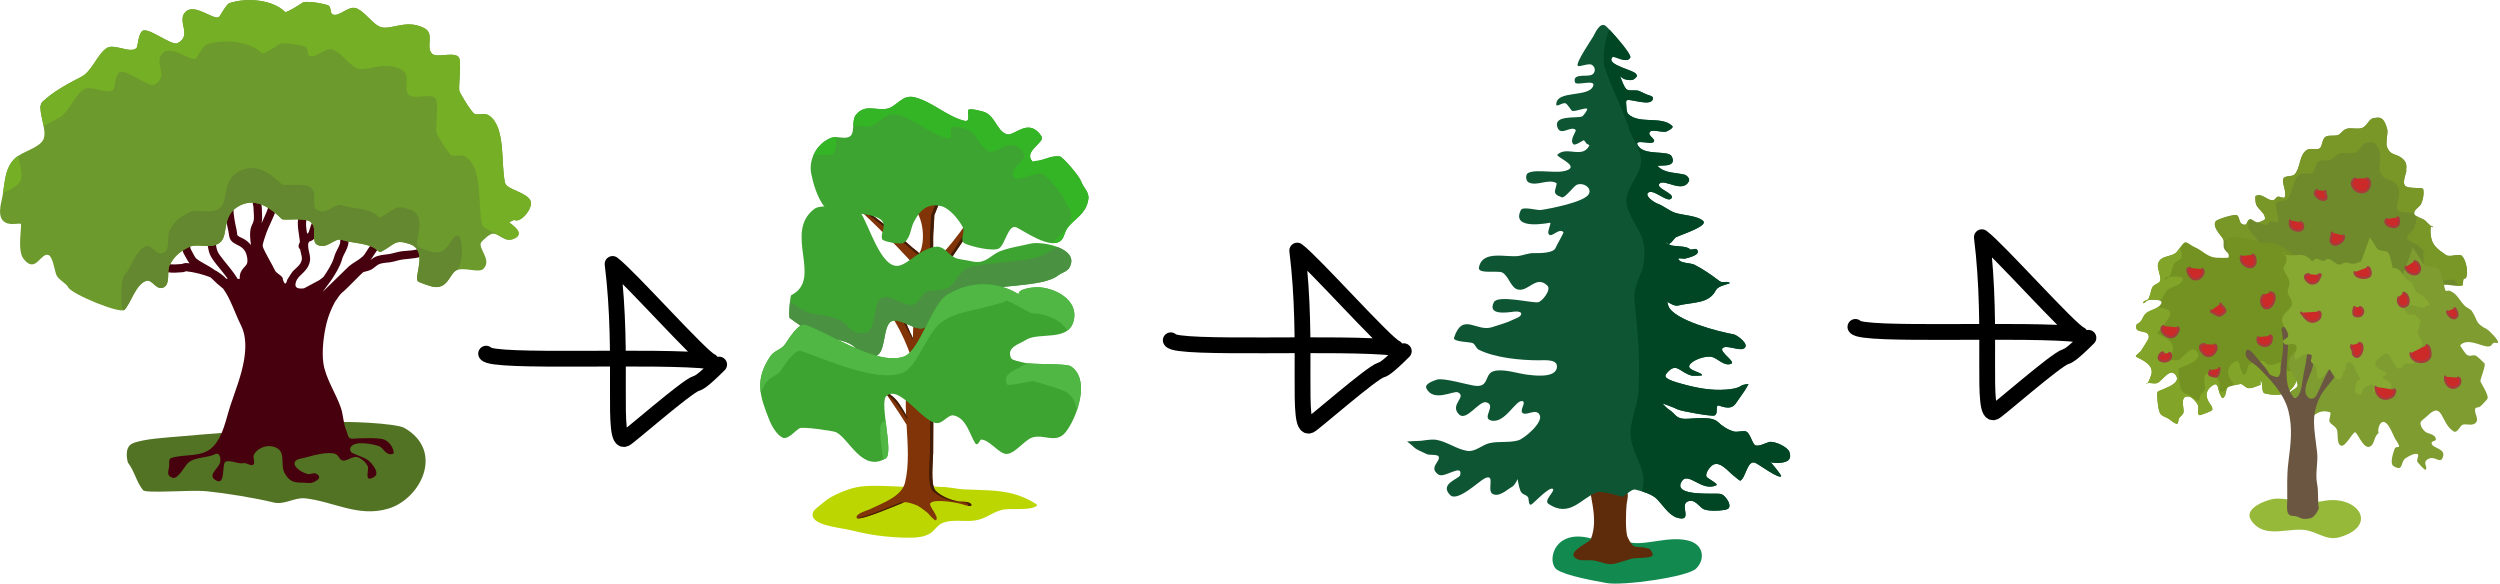 <?xml version="1.0" encoding="UTF-8" standalone="no"?>
<!DOCTYPE svg PUBLIC "-//W3C//DTD SVG 1.1//EN" "http://www.w3.org/Graphics/SVG/1.1/DTD/svg11.dtd">
<svg width="100%" height="100%" viewBox="0 0 1318 308" version="1.1" xmlns="http://www.w3.org/2000/svg" xmlns:xlink="http://www.w3.org/1999/xlink" xml:space="preserve" xmlns:serif="http://www.serif.com/" style="fill-rule:evenodd;clip-rule:evenodd;stroke-linecap:round;stroke-linejoin:round;stroke-miterlimit:1.5;">
    <g transform="matrix(1,0,0,1,-3560.17,-77.371)">
        <g>
            <g transform="matrix(1,0,0,1,3901.14,-762.478)">
                <path d="M519.341,1125.98C527.247,1127.27 539.517,1122.23 549.413,1124.93C557.243,1127.07 558.111,1134.72 553.237,1139.59C548.732,1144.1 514.206,1148.77 506.068,1147.24C500.49,1146.2 484.835,1143.5 479.934,1140.23C474.019,1136.29 478.228,1117.14 499.694,1124.3L519.341,1125.98Z" style="fill:rgb(17,137,79);"/>
            </g>
            <g transform="matrix(0.799,0,0,0.799,4117.74,-1270.52)">
                <path d="M374.242,2009.99C377.58,2011.78 375.811,2016.46 375.453,2019.68C375.006,2023.7 374.417,2038.07 376.249,2041.73C380.579,2050.39 380.664,2046.54 390.028,2048.88C391.139,2049.16 393.178,2052.27 392.555,2053.51C391.538,2055.55 380.847,2054.89 378.655,2055.62C375.657,2056.62 372.605,2057.41 369.454,2058.45C363.453,2060.46 359.603,2057.96 354.224,2056.88C349.845,2056.01 344.283,2057.89 341.166,2054.78C336.85,2050.46 350.949,2044.93 351.797,2042.81C357.577,2028.36 350.012,2012.91 350.012,1998.33L374.242,2009.99Z" style="fill:rgb(95,44,11);"/>
            </g>
            <g transform="matrix(0.799,0,0,0.799,4117.74,-1270.52)">
                <path d="M361.448,1703.94C363.417,1705.26 379.001,1722.68 377.877,1724.93C375.689,1729.31 367.155,1723.62 366.212,1724.57C360.861,1729.92 381.887,1733.35 381.887,1736.23C381.887,1736.66 382.027,1736.37 382.252,1736.6C382.812,1737.16 380.826,1738.88 380.429,1739.15C378.554,1740.4 375.866,1739.65 373.867,1739.15C373.255,1739 370.513,1736.96 370.951,1736.96C371.235,1736.96 373.682,1745.07 375.69,1746.08C378.151,1747.31 381.598,1745.93 384.074,1747.17C385.519,1747.89 387.262,1748.69 388.813,1749.36C389.665,1749.72 392.823,1750.32 392.823,1751.54C392.823,1758.4 376.403,1751.21 375.325,1753.37C374.865,1754.29 375.325,1756.74 375.325,1757.74C375.325,1758.84 375.671,1761.37 376.419,1762.12C383.563,1769.26 398.615,1763.17 405.582,1770.13C406.831,1771.38 402.281,1773.54 401.572,1773.78C399.321,1774.53 392.507,1772.27 391,1773.78C388.403,1776.38 395.287,1778.61 393.188,1780.71C391.412,1782.48 380.676,1778.65 382.616,1782.53C386.491,1790.28 402.974,1785.7 405.217,1790.18C409.481,1798.71 394.477,1795.12 396.104,1796.75C400.769,1801.41 407.725,1800.75 413.602,1802.21C415.125,1802.6 417.399,1804.83 416.518,1806.59C412.442,1814.74 400.438,1804.81 397.198,1808.05C394.112,1811.13 406.786,1814.39 405.217,1817.52C403.042,1821.88 392.942,1810.84 389.542,1814.24C387.315,1816.47 394.203,1820.78 395.375,1821.17C399.804,1822.65 403.326,1826.01 407.405,1827.37C412.399,1829.03 422.435,1829.27 425.996,1832.84C429.33,1836.17 410.637,1842.15 408.134,1843.41C406.595,1844.18 404.496,1848.88 402.301,1847.78C401.672,1847.47 401.58,1847.06 401.208,1846.69C400.253,1845.73 403.328,1848.49 404.853,1848.88C408.254,1849.73 414.951,1849.13 417.247,1851.43C417.976,1852.16 420.893,1850.7 421.622,1851.43C425.462,1855.27 415.252,1857.19 413.966,1857.62C413.115,1857.91 409.001,1856.81 409.592,1857.99C411.036,1860.88 417.596,1860.35 420.163,1861.63C425.969,1864.54 431.464,1868.47 436.932,1872.57C438.635,1873.85 442.009,1872.18 443.494,1873.66C443.615,1873.79 443.292,1873.97 443.129,1874.03C440.639,1874.86 435.616,1875.93 434.38,1878.4C429.744,1887.67 419.038,1886.16 409.227,1888.61C406.84,1889.21 402.301,1886.06 402.301,1886.06C402.301,1886.06 402.658,1888.04 403.03,1888.97C406.784,1898.36 436.798,1906.02 446.046,1907.57C448.205,1907.92 457.48,1914.61 452.607,1917.04C449.587,1918.55 441.13,1914.3 438.755,1916.68C436.37,1919.06 447.304,1925.53 444.587,1926.89C440.17,1929.09 435.494,1923.43 431.829,1922.51C427.5,1921.43 418.587,1924.57 416.883,1927.98C415.181,1931.38 425.267,1932.56 425.267,1934.54C425.267,1934.87 419.246,1935.04 418.705,1934.91C410.699,1932.9 408.736,1926.28 403.03,1931.99C402.495,1932.53 400.557,1934.33 401.208,1935.63C402.219,1937.66 409.04,1939.43 411.05,1940.01C420.797,1942.79 431.003,1944.88 441.307,1944.02C444.646,1943.74 448.376,1943.32 451.149,1941.47C452.498,1940.57 455.888,1940.37 455.888,1940.37C455.888,1940.37 454.273,1943.34 453.336,1944.75C451.457,1947.57 449.367,1950.34 447.504,1953.13C443.702,1958.84 436.255,1953.81 435.474,1954.59C434.199,1955.87 435.919,1960.28 433.287,1961.15C431.3,1961.82 411.525,1958.29 409.227,1957.14C405.958,1955.51 399.02,1953.13 399.02,1953.13C399.02,1953.13 401.916,1956.4 403.759,1957.51C407.205,1959.57 407.993,1963.34 413.966,1963.34C419.616,1963.34 431.512,1961.2 435.839,1965.53C438.24,1967.93 442.371,1970.71 446.41,1971.72C448.58,1972.27 452.702,1970.86 454.43,1971.72C456.821,1972.92 458.121,1978.7 459.898,1980.47C461.717,1982.29 467.496,1979.12 469.376,1978.65C472.963,1977.75 481.745,1981.85 482.864,1985.21C484.847,1991.16 480.352,1992.07 475.573,1992.5C475.461,1992.51 468.865,1992.29 469.741,1991.41C470.057,1991.09 477.948,2000.7 477.396,2001.25C475.723,2002.92 463.542,1993.96 460.627,1992.5C455.033,1989.71 454.215,2002.27 450.42,2004.17C450.15,2004.3 446.055,2000.8 445.681,2000.52C442.664,1998.26 437.376,1991.19 432.558,1993.6C430.658,1994.55 426.402,1999.83 428.548,2001.98C429.301,2002.73 436.043,2006.43 434.745,2007.08C424.868,2012.02 415.618,1996.85 411.415,2005.26C406.587,2014.92 434.112,2012.03 437.661,2012.92C440.862,2013.72 446.24,2021.89 441.307,2023.12C437.53,2024.07 430.448,2024.36 426.725,2023.12C423.577,2022.07 420.59,2015.44 415.425,2018.02C410.575,2020.44 419.341,2031.59 408.863,2028.59C403.363,2027.02 399.106,2019.93 395.375,2016.2C392.057,2012.88 385.571,2011.1 381.158,2010C378.935,2009.44 375.159,2013.55 372.774,2014.74C372.496,2014.88 359.01,2010.48 355.64,2011.82C345.113,2016.03 337.868,2028.77 323.926,2019.48C320.441,2017.15 328.36,2011.15 326.842,2009.64C324.718,2007.51 314.028,2019.14 312.625,2019.84C310.539,2020.89 311.028,2015.99 310.438,2015.1C309.058,2013.03 306.508,2013.66 305.334,2010.73C304.36,2008.29 303.512,2003.07 303.512,2003.07C303.512,2003.07 301.736,2007.24 299.866,2008.18C297.031,2009.6 291.654,2015.19 287.107,2012.92C282.825,2010.78 289.421,1998.82 281.639,2002.71C278.058,2004.5 263.77,2018.38 259.038,2013.65C251.566,2006.17 264.987,2002.97 265.6,2000.52C267.628,1992.41 255.176,2002.69 251.383,2000.16C244.335,1995.46 253.024,1991.41 251.383,1988.13C250.655,1986.67 245.157,1987.38 243.727,1986.67C241.216,1985.41 236.962,1983.91 234.979,1981.93C233.636,1980.59 230.604,1978.29 230.604,1978.29C230.604,1978.29 235.218,1977.92 237.53,1977.92C241.577,1977.92 245.858,1976.51 249.925,1977.19C256.991,1978.37 263.205,1983.38 270.339,1984.48C275.611,1985.29 280.062,1980.5 284.92,1979.38C291.093,1977.96 297.611,1979.27 303.876,1977.56C307.769,1976.5 320.573,1965.75 318.093,1960.79C315.802,1956.2 310.067,1961.15 307.157,1959.69C304.166,1958.2 309.482,1952.57 306.792,1951.67C302.398,1950.21 295.313,1966.76 286.014,1964.43C279.469,1962.8 289.962,1954.21 282.733,1952.4C278.102,1951.25 269.717,1965.27 264.871,1960.42C258.365,1953.92 270.26,1948.9 264.141,1945.84C261.42,1944.48 248.024,1952.61 243.363,1943.29C241.846,1940.26 247.947,1938.24 250.289,1937.46C254.422,1936.08 269.962,1940.74 275.078,1941.47C285.036,1942.89 281.37,1934.02 287.472,1931.99C293.662,1929.93 303.587,1933.41 309.709,1934.18C314.459,1934.77 328.049,1936.53 329.394,1929.8C330.618,1923.68 321.339,1924.7 317.364,1924.7C305.437,1924.7 288.608,1923.08 277.994,1917.77C276.08,1916.82 275.564,1914.19 273.984,1913.4C272.153,1912.48 260.615,1912.68 261.59,1909.75C267.325,1892.55 276.283,1906.31 286.743,1902.83C291.594,1901.21 296.381,1900.01 300.96,1897.72C302.28,1897.06 304.939,1896.33 305.699,1894.81C306.989,1892.23 302.188,1892.44 300.96,1892.62C295.639,1893.38 283.612,1894.87 287.836,1886.42C290.386,1881.32 312.848,1887.02 316.999,1886.42C319.586,1886.05 325.933,1878.22 323.197,1875.49C315.893,1868.18 310.889,1879.44 303.876,1878.04C298.947,1877.05 297.725,1868.95 293.304,1866.74C290.543,1865.36 277.083,1868.01 277.994,1863.46C280.385,1851.5 296.283,1857.19 304.605,1855.8C307.783,1855.27 310.458,1853.98 314.083,1853.98C317.496,1853.98 327.344,1854.29 328.665,1850.33C329.107,1849 334.171,1840.53 333.768,1840.13C330.588,1836.95 325.653,1844.67 323.926,1841.22C323.042,1839.45 325.751,1834.66 325.019,1833.93C324.942,1833.85 298.733,1839.48 305.699,1825.54C306.971,1823 316.519,1825.87 318.822,1825.54C324.568,1824.72 347.883,1820.28 350.537,1814.97C352.8,1810.45 345.919,1806.88 342.152,1809.14C340.378,1810.2 334.423,1818.03 332.675,1817.16C330.818,1816.23 329.242,1816.13 328.3,1814.24C327.54,1812.72 329.996,1808.16 329.029,1807.68C323.332,1804.83 316.27,1810.05 310.802,1807.32C308.772,1806.3 308.593,1802.04 310.438,1801.12C316.593,1798.04 330.239,1802.34 337.049,1798.93C343.11,1795.9 328.585,1790.26 329.758,1789.09C335.902,1782.95 346.272,1792.15 350.901,1782.89C351.055,1782.59 349.415,1782.14 349.079,1781.8C348.514,1781.24 347.598,1779.26 346.891,1779.61C345.944,1780.09 341.374,1783.21 340.33,1782.16C337.396,1779.23 342.631,1773.53 341.788,1772.69C338.649,1769.55 331.889,1777.26 329.758,1770.86C327.133,1762.99 341.527,1765.01 345.798,1763.94C346.923,1763.66 349.864,1759.26 349.443,1758.83C348.237,1757.63 340.526,1761.22 339.236,1759.93C338.395,1759.09 336.554,1755.85 335.226,1755.19C333.366,1754.26 329.029,1758 329.029,1755.92C329.029,1746.08 350.734,1751.68 353.453,1743.52C354.927,1739.1 342.24,1743.79 341.423,1741.34C339.492,1735.54 348.016,1737.5 351.63,1736.6C355.255,1735.69 355.26,1731.12 352.36,1729.67C350.16,1728.57 344.182,1731.34 343.246,1730.4C341.507,1728.66 352.869,1712.19 353.536,1710.85C355.412,1707.1 358.174,1701.76 361.448,1703.94Z" style="fill:rgb(14,85,51);"/>
            </g>
            <g transform="matrix(0.799,0,0,0.799,4117.74,-1270.52)">
                <path d="M364.102,1706.5C369.088,1711.75 378.771,1723.14 377.877,1724.93C375.689,1729.31 367.155,1723.62 366.212,1724.57C360.861,1729.92 381.887,1733.35 381.887,1736.23C381.887,1736.66 382.027,1736.37 382.252,1736.6C382.812,1737.16 380.826,1738.88 380.429,1739.15C378.554,1740.4 375.866,1739.65 373.867,1739.15C373.41,1739.04 371.765,1737.87 371.144,1737.29C371.051,1737.08 370.985,1736.96 370.951,1736.96C370.84,1736.96 370.933,1737.09 371.144,1737.29C371.819,1738.82 373.924,1745.19 375.69,1746.08C378.151,1747.31 381.598,1745.93 384.074,1747.17C385.519,1747.89 387.262,1748.69 388.813,1749.36C389.665,1749.72 392.823,1750.32 392.823,1751.54C392.823,1758.4 376.403,1751.21 375.325,1753.37C374.865,1754.29 375.325,1756.74 375.325,1757.74C375.325,1758.84 375.671,1761.37 376.419,1762.12C383.563,1769.26 398.615,1763.17 405.582,1770.13C406.831,1771.38 402.281,1773.54 401.572,1773.78C399.321,1774.53 392.507,1772.27 391,1773.78C388.403,1776.38 395.287,1778.61 393.188,1780.71C391.412,1782.48 380.676,1778.65 382.616,1782.53C386.491,1790.28 402.974,1785.7 405.217,1790.18C409.481,1798.71 394.477,1795.12 396.104,1796.75C400.769,1801.41 407.725,1800.75 413.602,1802.21C415.125,1802.6 417.399,1804.83 416.518,1806.59C412.442,1814.74 400.438,1804.81 397.198,1808.05C394.112,1811.13 406.786,1814.39 405.217,1817.52C403.042,1821.88 392.942,1810.84 389.542,1814.24C387.315,1816.47 394.203,1820.78 395.375,1821.17C399.804,1822.65 403.326,1826.01 407.405,1827.37C412.399,1829.03 422.435,1829.27 425.996,1832.84C429.33,1836.17 410.637,1842.15 408.134,1843.41C406.77,1844.09 404.966,1847.86 403.046,1847.94C401.742,1847.08 400.566,1846.05 401.208,1846.69C401.58,1847.06 401.672,1847.47 402.301,1847.78C402.551,1847.91 402.799,1847.96 403.046,1847.94C403.684,1848.37 404.352,1848.75 404.853,1848.88C408.254,1849.73 414.951,1849.13 417.247,1851.43C417.976,1852.16 420.893,1850.7 421.622,1851.43C425.462,1855.27 415.252,1857.19 413.966,1857.62C413.115,1857.91 409.001,1856.81 409.592,1857.99C411.036,1860.88 417.596,1860.35 420.163,1861.63C425.969,1864.54 431.464,1868.47 436.932,1872.57C438.635,1873.85 442.009,1872.18 443.494,1873.66C443.615,1873.79 443.292,1873.97 443.129,1874.03C440.639,1874.86 435.616,1875.93 434.38,1878.4C429.744,1887.67 419.038,1886.16 409.227,1888.61C406.84,1889.21 402.301,1886.06 402.301,1886.06C402.301,1886.06 402.658,1888.04 403.03,1888.97C406.784,1898.36 436.798,1906.02 446.046,1907.57C448.205,1907.92 457.48,1914.61 452.607,1917.04C449.587,1918.55 441.13,1914.3 438.755,1916.68C436.37,1919.06 447.304,1925.53 444.587,1926.89C440.17,1929.09 435.494,1923.43 431.829,1922.51C427.5,1921.43 418.587,1924.57 416.883,1927.98C415.181,1931.38 425.267,1932.56 425.267,1934.54C425.267,1934.87 419.246,1935.04 418.705,1934.91C410.699,1932.9 408.736,1926.28 403.03,1931.99C402.495,1932.53 400.557,1934.33 401.208,1935.63C402.219,1937.66 409.04,1939.43 411.05,1940.01C420.797,1942.79 431.003,1944.88 441.307,1944.02C444.646,1943.74 448.376,1943.32 451.149,1941.47C452.498,1940.57 455.888,1940.37 455.888,1940.37C455.888,1940.37 454.273,1943.34 453.336,1944.75C451.457,1947.57 449.367,1950.34 447.504,1953.13C443.702,1958.84 436.255,1953.81 435.474,1954.59C434.199,1955.87 435.919,1960.28 433.287,1961.15C431.3,1961.82 411.525,1958.29 409.227,1957.14C405.958,1955.51 399.02,1953.13 399.02,1953.13C399.02,1953.13 401.916,1956.4 403.759,1957.51C407.205,1959.57 407.993,1963.34 413.966,1963.34C419.616,1963.34 431.512,1961.2 435.839,1965.53C438.24,1967.93 442.371,1970.71 446.41,1971.72C448.58,1972.27 452.702,1970.86 454.43,1971.72C456.821,1972.92 458.121,1978.7 459.898,1980.47C461.717,1982.29 467.496,1979.12 469.376,1978.65C472.963,1977.75 481.745,1981.85 482.864,1985.21C484.847,1991.16 480.352,1992.07 475.573,1992.5C475.493,1992.51 472.071,1992.39 470.47,1992.01C470.063,1991.58 469.794,1991.36 469.741,1991.41C469.493,1991.66 469.841,1991.85 470.47,1992.01C472.478,1994.08 477.855,2000.79 477.396,2001.25C475.723,2002.92 463.542,1993.96 460.627,1992.5C455.033,1989.71 454.215,2002.27 450.42,2004.17C450.15,2004.3 446.055,2000.8 445.681,2000.52C442.664,1998.26 437.376,1991.19 432.558,1993.6C430.658,1994.55 426.402,1999.83 428.548,2001.98C429.301,2002.73 436.043,2006.43 434.745,2007.08C424.868,2012.02 415.618,1996.85 411.415,2005.26C406.587,2014.92 434.112,2012.03 437.661,2012.92C440.862,2013.72 446.24,2021.89 441.307,2023.12C437.53,2024.07 430.448,2024.36 426.725,2023.12C423.577,2022.07 420.59,2015.44 415.425,2018.02C410.575,2020.44 419.341,2031.59 408.863,2028.59C403.363,2027.02 399.106,2019.93 395.375,2016.2C393.101,2013.92 389.34,2012.37 385.778,2011.27C386.259,2007.6 387.033,2003.91 386.316,2000.32C384.701,1992.25 379.454,1984.52 378.259,1976.15C376.832,1966.16 382.505,1955.89 383.163,1946.03C384.519,1925.69 382.96,1906.36 380.711,1886.12C379.42,1874.51 386.261,1868.67 387.016,1858.1C388.231,1841.1 382.151,1839.63 376.508,1825.52C371.096,1812 386.239,1803.47 384.915,1791.55C384.123,1784.42 379.429,1778.94 377.208,1772.28C372.466,1758.05 365.825,1745.84 361.095,1731.64C359.172,1725.88 360.939,1712.84 364.102,1706.5Z" style="fill:rgb(0,70,36);"/>
            </g>
            <g transform="matrix(0.682,0,0,0.682,3770.75,-1045.16)">
                <path d="M1486.99,2033.26C1473.8,2035.87 1458.89,2030.32 1448.94,2031.56C1443.85,2032.2 1425.11,2038.67 1431.39,2048.1C1441.81,2063.73 1461.54,2052.63 1475.51,2056.12C1484.41,2058.35 1490.59,2063.95 1500.07,2061.14C1530.46,2052.1 1513.66,2027.98 1486.99,2033.26Z" style="fill:rgb(150,185,58);"/>
            </g>
            <g transform="matrix(0.682,0,0,0.682,3783.84,-1031.85)">
                <path d="M1531.98,1757.96C1533.31,1757.74 1528.39,1767.19 1531.27,1770.08C1533.83,1772.64 1544.73,1771 1545.18,1772.58C1546.15,1775.98 1544.8,1782.89 1542.67,1785.38C1541.41,1786.85 1537.17,1789.38 1538.5,1792.05C1539.48,1794 1544.82,1795.38 1546.57,1796.78C1547.15,1797.24 1552.12,1802.63 1552.69,1802.06C1552.87,1801.88 1551.35,1799.75 1551.02,1802.06C1550.59,1805.07 1550.98,1809.25 1551.85,1812.07C1553.5,1817.41 1558.41,1820.41 1562.7,1823.47C1565.92,1825.78 1572.83,1821.92 1575.21,1824.31C1578.33,1827.42 1580.33,1837.16 1578.27,1841.27C1577.91,1841.99 1576.85,1841.34 1576.32,1842.38C1576.05,1842.93 1575.92,1846.76 1575.77,1846.83C1572.52,1848.46 1565.63,1846.35 1562.14,1846.56C1558.83,1846.75 1556,1848.86 1552.53,1848.86C1548.37,1848.86 1543.63,1844.43 1539.06,1843.78C1535.03,1843.2 1533.92,1856.58 1530.07,1856.9C1527.45,1857.12 1525.73,1856.45 1523.39,1855.51C1521.25,1854.66 1518.73,1856.85 1516.72,1857.18C1511.31,1858.08 1501.38,1854.5 1496.69,1858.02C1493.72,1860.25 1491.55,1856.83 1488.17,1857.96C1486.08,1858.65 1484.57,1855.45 1482.61,1856.29C1480.61,1857.14 1474.95,1861.36 1473.99,1863.52C1472.09,1867.79 1471.81,1873.27 1470.93,1877.7C1470.6,1879.33 1472.89,1881 1472.04,1882.71C1471.47,1883.84 1469.13,1884.88 1467.87,1884.38C1461.73,1881.92 1461.71,1872.43 1460.91,1866.86C1460.48,1863.84 1455.55,1859.31 1453.41,1857.4C1449.51,1853.94 1444.77,1855.29 1440.06,1854.62C1436.42,1854.1 1431.62,1851.52 1428.38,1849.89C1424.67,1848.04 1421.54,1843.11 1420.59,1839.33C1420.26,1837.98 1421.73,1832.31 1420.87,1832.1C1411.78,1829.82 1398.28,1828.02 1391.95,1819.58C1389.85,1816.79 1391.89,1813.11 1390.28,1810.68C1388.36,1807.81 1382.23,1801.76 1384.72,1797.61C1385.8,1795.81 1399.83,1791.63 1401.4,1792.88C1403.32,1794.42 1402.87,1798.49 1405.02,1799.56C1409.47,1801.78 1408.42,1797.84 1410.58,1796.22C1412.23,1794.99 1415.04,1797.94 1416.42,1798.17C1418.63,1798.54 1420.63,1797.31 1422.26,1796.5C1423.73,1795.77 1422.52,1792.86 1421.98,1792.05C1419.68,1788.6 1415.59,1786.3 1415.59,1781.76C1415.59,1781.09 1415.16,1778.22 1415.86,1777.87C1420.14,1775.73 1423.96,1780.43 1427.82,1781.2C1431.03,1781.85 1430.81,1778.88 1433.11,1778.42C1434.05,1778.23 1437.56,1780.09 1438.11,1778.98C1440.14,1774.92 1435.53,1767.74 1437.28,1764.24C1438.29,1762.2 1444.09,1762.99 1445.62,1761.46C1449.86,1757.22 1449.51,1748.48 1453.41,1743.94C1456.96,1739.79 1460.45,1742.6 1464.53,1741.44C1467.6,1740.56 1466.6,1733.73 1470.09,1731.98C1472.59,1730.73 1476.57,1731.77 1479.27,1730.87C1481.75,1730.04 1483.23,1726.52 1486.5,1725.86C1490.01,1725.16 1493.54,1726.34 1497.07,1725.59C1502.55,1724.41 1502.47,1717.52 1508.47,1717.52C1512.03,1717.04 1514.99,1717.11 1517.47,1726.61C1518.09,1728.96 1516.13,1736.77 1517.11,1739.63C1519.56,1746.76 1524.03,1745.24 1527.86,1748.02C1531.13,1750.39 1532.89,1752.66 1531.98,1757.96Z" style="fill:rgb(111,138,43);"/>
            </g>
            <g transform="matrix(0.682,0,0,0.682,3783.84,-1031.85)">
                <path d="M1469.51,1774.11C1470.47,1774.18 1468.97,1774.65 1469.52,1775.75C1470.4,1777.51 1471.65,1780.43 1468.44,1780.88C1465.07,1781.37 1458.67,1776.23 1463.04,1773.32" style="fill:rgb(204,41,41);stroke:rgb(165,61,61);stroke-width:1.77px;"/>
            </g>
            <g transform="matrix(0.682,0,0,0.682,3783.84,-1031.85)">
                <path d="M1483.6,1808.44C1484.32,1808.45 1483.61,1811.5 1483.3,1811.96C1482.22,1813.58 1478.52,1816.13 1476.55,1815.47C1471.51,1813.79 1474.66,1809.6 1474.66,1806.28" style="fill:rgb(204,41,41);stroke:rgb(165,61,61);stroke-width:1.77px;"/>
            </g>
            <g transform="matrix(0.682,0,0,0.682,3783.84,-1031.85)">
                <path d="M1390.87,1812.27C1390.78,1811.7 1390.6,1811.17 1390.28,1810.68C1388.36,1807.81 1382.23,1801.76 1384.72,1797.61C1385.8,1795.81 1399.83,1791.63 1401.4,1792.88C1403.32,1794.42 1402.87,1798.49 1405.02,1799.56C1409.47,1801.78 1408.42,1797.84 1410.58,1796.22C1411.29,1795.69 1412.22,1795.93 1413.16,1796.41C1412.24,1796.32 1411.3,1796.46 1410.35,1796.93C1409.65,1797.29 1410.07,1800.16 1410.07,1800.83C1410.07,1805.37 1414.17,1807.67 1416.46,1811.12C1417.01,1811.93 1418.21,1814.83 1416.74,1815.57C1415.11,1816.38 1413.11,1817.6 1410.9,1817.24C1409.53,1817.01 1406.71,1814.05 1405.06,1815.29C1402.91,1816.91 1403.95,1820.85 1399.5,1818.63C1397.36,1817.55 1397.8,1813.48 1395.89,1811.95C1395.35,1811.52 1393.33,1811.73 1390.87,1812.27ZM1417.77,1798.21C1419.44,1798.05 1420.97,1797.14 1422.26,1796.5C1423.73,1795.77 1422.52,1792.86 1421.98,1792.05C1419.68,1788.6 1415.59,1786.3 1415.59,1781.76C1415.59,1781.09 1415.16,1778.22 1415.86,1777.87C1420.14,1775.73 1423.96,1780.43 1427.82,1781.2C1431.03,1781.85 1430.81,1778.88 1433.11,1778.42C1434.05,1778.23 1437.56,1780.09 1438.11,1778.98C1440.14,1774.92 1435.53,1767.74 1437.28,1764.24C1438.29,1762.2 1444.09,1762.99 1445.62,1761.46C1449.86,1757.22 1449.51,1748.48 1453.41,1743.94C1456.96,1739.79 1460.45,1742.6 1464.53,1741.44C1467.6,1740.56 1466.6,1733.73 1470.09,1731.98C1472.59,1730.73 1476.57,1731.77 1479.27,1730.87C1481.75,1730.04 1483.23,1726.52 1486.5,1725.86C1490.01,1725.16 1493.54,1726.34 1497.07,1725.59C1502.55,1724.41 1502.47,1717.52 1508.47,1717.52C1512.03,1717.04 1514.99,1717.11 1517.47,1726.61C1518.09,1728.96 1516.13,1736.77 1517.11,1739.63C1519.56,1746.76 1524.03,1745.24 1527.86,1748.02C1531.13,1750.39 1532.89,1752.66 1531.98,1757.96C1533.31,1757.74 1528.39,1767.19 1531.27,1770.08C1533.83,1772.64 1544.73,1771 1545.18,1772.58C1546.15,1775.98 1544.8,1782.89 1542.67,1785.38C1541.57,1786.66 1538.21,1788.74 1538.25,1791.02C1535.12,1790.56 1527.79,1791.18 1525.76,1789.15C1522.87,1786.26 1527.8,1776.8 1526.46,1777.03C1527.37,1771.73 1525.61,1769.46 1522.35,1767.09C1518.52,1764.31 1514.05,1765.83 1511.6,1758.7C1510.62,1755.84 1512.58,1748.03 1511.96,1745.67C1509.47,1736.17 1506.52,1736.11 1502.95,1736.59C1496.96,1736.59 1497.03,1743.48 1491.55,1744.65C1488.02,1745.41 1484.49,1744.23 1480.98,1744.93C1477.71,1745.59 1476.24,1749.11 1473.75,1749.94C1471.05,1750.84 1467.08,1749.8 1464.58,1751.05C1461.08,1752.8 1462.08,1759.63 1459.01,1760.5C1454.94,1761.67 1451.45,1758.86 1447.89,1763.01C1444,1767.55 1444.34,1776.29 1440.1,1780.53C1438.57,1782.06 1432.78,1781.27 1431.76,1783.31C1430.01,1786.81 1434.62,1793.99 1432.6,1798.05C1432.04,1799.15 1428.54,1797.3 1427.59,1797.49C1425.3,1797.95 1425.51,1800.91 1422.31,1800.27C1420.8,1799.97 1419.3,1799.07 1417.77,1798.21ZM1539.95,1793.43C1541.95,1794.7 1545.26,1795.73 1546.57,1796.78C1546.97,1797.1 1549.56,1799.86 1551.25,1801.28C1551.15,1801.45 1551.07,1801.7 1551.02,1802.06C1550.59,1805.07 1550.98,1809.25 1551.85,1812.07C1553.5,1817.41 1558.41,1820.41 1562.7,1823.47C1565.92,1825.78 1572.83,1821.92 1575.21,1824.31C1578.33,1827.42 1580.33,1837.16 1578.27,1841.27C1577.91,1841.99 1576.85,1841.34 1576.32,1842.38C1576.05,1842.93 1575.92,1846.76 1575.77,1846.83C1574.79,1847.32 1573.49,1847.47 1572.05,1847.45C1571.41,1845.74 1570.6,1844.28 1569.69,1843.38C1567.31,1840.99 1560.4,1844.84 1557.18,1842.54C1552.89,1839.48 1547.98,1836.48 1546.34,1831.14C1545.47,1828.32 1545.07,1824.14 1545.5,1821.13C1545.55,1820.77 1545.63,1820.51 1545.73,1820.35C1546.45,1820.94 1547,1821.3 1547.17,1821.13C1547.32,1820.98 1546.27,1819.44 1545.73,1820.35C1544.04,1818.93 1541.46,1816.17 1541.05,1815.85C1539.3,1814.44 1533.96,1813.07 1532.99,1811.12C1531.65,1808.44 1535.89,1805.92 1537.16,1804.44C1538.96,1802.34 1540.2,1797.06 1539.95,1793.43ZM1471.29,1879.4C1471.81,1880.49 1472.6,1881.59 1472.04,1882.71C1471.47,1883.84 1469.13,1884.88 1467.87,1884.38C1467.84,1884.37 1467.82,1884.36 1467.79,1884.35C1467.99,1883.74 1468.22,1883.15 1468.47,1882.59C1468.85,1881.74 1469.96,1880.56 1471.29,1879.4ZM1551.25,1801.28C1551.78,1800.37 1552.84,1801.91 1552.69,1802.06C1552.52,1802.23 1551.96,1801.87 1551.25,1801.28Z" style="fill:rgb(120,151,39);"/>
            </g>
            <g transform="matrix(0.682,0,0,0.682,3783.84,-1031.85)">
                <path d="M1458,1880.33C1460.6,1879.26 1463.36,1872.01 1464.53,1869.08C1465.79,1865.93 1470.68,1862.77 1471.2,1859.63C1472.53,1851.68 1464,1846.25 1459.8,1840.99C1458.93,1839.9 1459.28,1838.59 1458.41,1837.38C1451.6,1827.85 1441.66,1819.47 1430.88,1814.85C1426.82,1813.11 1422.34,1815.28 1418.64,1813.74C1413.25,1811.49 1402.24,1808.62 1396.12,1809.85C1389.01,1811.27 1396.14,1822.6 1394.73,1825.42C1394.46,1825.96 1387.79,1825.7 1387.22,1825.7C1377.83,1825.7 1375.51,1820.18 1367.75,1817.08C1366.4,1816.54 1362.36,1813.1 1361.08,1813.74C1358.62,1814.97 1356.51,1819.42 1354.68,1821.25C1350.36,1825.57 1342.12,1823.46 1340.22,1830.43C1339.23,1834.08 1343.44,1841.32 1341.61,1844.05C1340.43,1845.83 1337.32,1846.19 1336.05,1848.23C1334.55,1850.63 1334.12,1856.27 1332.43,1857.96C1331.72,1858.67 1328.82,1858.76 1328.82,1860.46C1328.82,1861.83 1331.12,1858.89 1332.43,1858.51C1334.01,1858.06 1344.62,1857.23 1342.72,1861.02C1340.51,1865.45 1334.53,1865.62 1331.04,1868.53C1328.8,1870.39 1328.3,1873.5 1326.32,1875.48C1325.64,1876.15 1323.77,1876.75 1323.54,1877.7C1321.53,1885.71 1334.36,1879.78 1332.99,1887.99C1332.91,1888.48 1327.47,1897.25 1326.87,1898C1326.71,1898.2 1322.19,1901.64 1323.26,1902.17C1329.45,1905.27 1337.92,1909.04 1334.66,1917.19C1334.29,1918.1 1332.7,1923.31 1331.04,1923.31C1330.25,1923.31 1332.48,1922.48 1333.27,1922.48C1335.26,1922.48 1337.81,1923.22 1339.66,1922.48C1343.62,1920.89 1349.61,1909.87 1354.13,1916.64C1358.42,1923.07 1344.49,1926.88 1340.5,1928.87C1339.25,1929.5 1339.66,1931.43 1339.66,1932.49C1339.66,1935.58 1340.38,1944.02 1342.17,1946.39C1343.53,1948.21 1346.42,1948.92 1348.29,1950.01C1349.64,1950.8 1353.46,1954.49 1355.24,1953.9C1355.82,1953.71 1356.03,1950.64 1356.35,1950.01C1357.35,1948.01 1359.59,1947.28 1359.97,1945C1360.5,1941.78 1356.55,1931.47 1364.41,1933.04C1366.77,1933.52 1370.95,1938.05 1371.37,1940.55C1371.63,1942.12 1370.12,1948.2 1373.04,1947.23C1374.6,1946.7 1381.95,1944.38 1382.21,1943.06C1382.64,1940.93 1380.04,1938.43 1379.15,1936.66C1376.54,1931.43 1377.71,1927.87 1381.93,1924.7C1386.84,1921.02 1386.38,1926.54 1387.78,1930.26C1387.97,1930.79 1389.54,1934.52 1390.28,1934.16C1393.49,1932.55 1392.07,1926.87 1394.73,1925.54C1395.99,1924.9 1404,1922.94 1404.74,1923.31C1407.29,1924.59 1408.49,1927.12 1412.25,1926.37C1414.72,1925.88 1417.22,1924.62 1419.48,1923.87C1419.5,1923.86 1419.12,1920.17 1419.76,1920.81C1421.62,1922.67 1419.84,1929.8 1422.82,1930.54C1432.71,1933.01 1442.94,1931.94 1447.01,1921.36C1448.66,1917.08 1448.32,1912.18 1448.96,1907.74C1449.31,1905.28 1452.64,1902.04 1451.46,1899.67L1458,1880.33Z" style="fill:rgb(115,146,33);"/>
            </g>
            <g transform="matrix(0.682,0,0,0.682,3783.84,-1031.85)">
                <path d="M1332.05,1922.73C1331.73,1923.09 1331.39,1923.31 1331.04,1923.31C1330.54,1923.31 1331.26,1922.97 1332.05,1922.73ZM1340.72,1863.45C1343.27,1865.79 1350.59,1863.76 1349.54,1870.06C1349.46,1870.55 1344.02,1879.32 1343.42,1880.08C1343.26,1880.28 1338.74,1883.71 1339.81,1884.25C1346,1887.34 1354.47,1891.11 1351.21,1899.26C1350.92,1899.99 1349.85,1903.41 1348.6,1904.8C1347.81,1905.04 1347.09,1905.38 1347.59,1905.38C1347.93,1905.38 1348.27,1905.16 1348.6,1904.8C1349.05,1904.66 1349.53,1904.55 1349.82,1904.55C1351.81,1904.55 1354.36,1905.29 1356.21,1904.55C1360.16,1902.97 1366.16,1891.94 1370.67,1898.71C1374.96,1905.14 1361.04,1908.95 1357.05,1910.94C1355.8,1911.57 1356.21,1913.5 1356.21,1914.56C1356.21,1917.65 1356.93,1926.09 1358.71,1928.46C1360.08,1930.28 1362.96,1930.99 1364.83,1932.08C1366.19,1932.87 1370.01,1936.56 1371.79,1935.97C1372.37,1935.78 1372.58,1932.71 1372.9,1932.08C1373.9,1930.08 1376.13,1929.35 1376.51,1927.07C1377.05,1923.85 1373.1,1913.54 1380.96,1915.12C1383.32,1915.59 1387.5,1920.12 1387.91,1922.62C1388.18,1924.19 1386.66,1930.27 1389.58,1929.3C1390.17,1929.1 1391.55,1928.66 1393.08,1928.11C1392.5,1930.29 1392.38,1933.1 1390.28,1934.16C1389.54,1934.52 1387.97,1930.79 1387.78,1930.26C1386.38,1926.54 1386.84,1921.02 1381.93,1924.7C1377.71,1927.87 1376.54,1931.43 1379.15,1936.66C1380.04,1938.43 1382.64,1940.93 1382.21,1943.06C1381.95,1944.38 1374.6,1946.7 1373.04,1947.23C1370.12,1948.2 1371.63,1942.12 1371.37,1940.55C1370.95,1938.05 1366.77,1933.52 1364.41,1933.04C1356.55,1931.47 1360.5,1941.78 1359.97,1945C1359.59,1947.28 1357.35,1948.01 1356.35,1950.01C1356.03,1950.64 1355.82,1953.71 1355.24,1953.9C1353.46,1954.49 1349.64,1950.8 1348.29,1950.01C1346.42,1948.92 1343.53,1948.21 1342.17,1946.39C1340.38,1944.02 1339.66,1935.58 1339.66,1932.49C1339.66,1931.43 1339.25,1929.5 1340.5,1928.87C1344.49,1926.88 1358.42,1923.07 1354.13,1916.64C1349.61,1909.87 1343.62,1920.89 1339.66,1922.48C1337.81,1923.22 1335.26,1922.48 1333.27,1922.48C1332.98,1922.48 1332.5,1922.59 1332.05,1922.73C1333.31,1921.34 1334.37,1917.92 1334.66,1917.19C1337.92,1909.04 1329.45,1905.27 1323.26,1902.17C1322.19,1901.64 1326.71,1898.2 1326.87,1898C1327.47,1897.25 1332.91,1888.48 1332.99,1887.99C1334.36,1879.78 1321.53,1885.71 1323.54,1877.7C1323.77,1876.75 1325.64,1876.15 1326.32,1875.48C1328.3,1873.5 1328.8,1870.39 1331.04,1868.53C1333.74,1866.28 1337.94,1865.67 1340.72,1863.45ZM1398.79,1924.32C1398.57,1922.39 1396.48,1920.28 1395.7,1918.73C1393.09,1913.5 1394.26,1909.94 1398.48,1906.77C1403.39,1903.09 1402.93,1908.61 1404.32,1912.33C1404.52,1912.86 1406.09,1916.6 1406.83,1916.23C1410.03,1914.62 1408.61,1908.94 1411.28,1907.61C1412.54,1906.98 1420.54,1905.01 1421.29,1905.38C1423.84,1906.66 1425.03,1909.19 1428.8,1908.44C1431.27,1907.95 1433.77,1906.69 1436.03,1905.94C1436.05,1905.93 1435.67,1902.24 1436.3,1902.88C1438.17,1904.74 1436.39,1911.87 1439.36,1912.61C1442.42,1913.38 1445.51,1913.8 1448.43,1913.71C1448.24,1916.33 1447.94,1918.95 1447.01,1921.36C1442.94,1931.94 1432.71,1933.01 1422.82,1930.54C1419.84,1929.8 1421.62,1922.67 1419.76,1920.81C1419.12,1920.17 1419.5,1923.86 1419.48,1923.87C1417.22,1924.62 1414.72,1925.88 1412.25,1926.37C1408.49,1927.12 1407.29,1924.59 1404.74,1923.31C1404.31,1923.09 1401.39,1923.67 1398.79,1924.32ZM1357.28,1817.79C1358.11,1821.02 1359.29,1824.43 1358.16,1826.12C1356.98,1827.9 1353.87,1828.27 1352.6,1830.3C1351.09,1832.7 1350.67,1838.35 1348.98,1840.03C1348.27,1840.75 1345.37,1840.83 1345.37,1842.53C1345.37,1843.9 1347.67,1840.96 1348.98,1840.59C1350.56,1840.13 1361.16,1839.3 1359.27,1843.09C1357.05,1847.53 1351.07,1847.7 1347.59,1850.6C1345.35,1852.47 1344.84,1855.57 1342.86,1857.55C1342.52,1857.89 1341.85,1858.22 1341.26,1858.59C1338.56,1857.74 1333.49,1858.21 1332.43,1858.51C1331.12,1858.89 1328.82,1861.83 1328.82,1860.46C1328.82,1858.76 1331.72,1858.67 1332.43,1857.96C1334.12,1856.27 1334.55,1850.63 1336.05,1848.23C1337.32,1846.19 1340.43,1845.83 1341.61,1844.05C1343.44,1841.32 1339.23,1834.08 1340.22,1830.43C1342.12,1823.46 1350.36,1825.57 1354.68,1821.25C1355.49,1820.44 1356.35,1819.12 1357.28,1817.79Z" style="fill:rgb(130,164,40);"/>
            </g>
            <g transform="matrix(0.682,0,0,0.682,3783.84,-1031.85)">
                <path d="M1536.91,1818.84C1534.8,1813.02 1544.77,1829.52 1545.04,1829.83C1548.39,1833.86 1554.79,1830.95 1557.77,1834.99C1559.97,1837.98 1561.68,1850.71 1562.59,1851.17C1563.41,1851.58 1564.82,1850.82 1565.68,1851.17C1571.7,1853.57 1572.93,1858.41 1577.38,1862.87C1578.99,1864.48 1581.61,1865.08 1582.89,1867C1587.58,1874.03 1585.11,1876.19 1594.25,1880.76C1595.94,1881.61 1604.39,1889.88 1602.85,1891.43C1602.35,1891.93 1600.42,1891.1 1599.75,1891.43C1597.8,1892.4 1598.52,1894.72 1594.25,1894.18C1588.81,1893.5 1579.39,1887.7 1573.94,1893.15C1573.38,1893.71 1577.22,1898.58 1577.73,1899.34C1580.41,1903.37 1583.94,1900.05 1585.99,1901.41C1588.19,1902.88 1590.78,1905.52 1592.53,1907.26C1593.92,1908.66 1589.43,1918.97 1589.43,1921.02C1589.43,1922.21 1596.97,1932.75 1594.59,1935.13C1592.85,1936.88 1591.05,1939.44 1588.74,1940.98C1588.09,1941.42 1586.01,1941.28 1585.64,1942.02C1583.86,1945.58 1589.44,1950.61 1585.3,1953.72C1582.56,1955.77 1578.47,1953.81 1575.66,1954.75C1573.84,1955.36 1571.58,1961.59 1568.78,1959.91C1558.66,1953.84 1560.6,1935.74 1548.48,1947.87C1547.15,1949.19 1545.12,1950.54 1544,1951.65C1541.3,1954.35 1545.69,1959.97 1548.13,1960.94C1550.22,1961.78 1555.02,1962.62 1555.02,1966.11C1555.02,1967.69 1550.55,1967.15 1551.92,1969.89C1553.48,1973.02 1562.56,1973.41 1560.52,1979.53C1558.32,1986.12 1554.4,1977.64 1548.48,1981.59C1544.52,1984.23 1549.04,1987.56 1547.1,1989.51C1546.42,1990.18 1540.79,1983.88 1540.56,1982.97C1540.28,1981.85 1541.77,1978.32 1541.25,1977.81C1539.18,1975.74 1532.7,1979.83 1531.27,1980.9C1527.52,1983.72 1530.12,1991.43 1522.32,1986.75C1519.09,1984.81 1522.19,1976.13 1523.01,1973.67C1523.76,1971.44 1526.42,1972.03 1526.45,1971.96C1527.09,1970.67 1524.67,1967.39 1524.04,1966.45C1522.07,1963.48 1519,1953.66 1515.1,1952.68C1511.41,1951.76 1509.99,1958.43 1510.62,1960.94C1510.84,1961.81 1512.11,1960.54 1511.31,1960.94C1506.77,1963.21 1508.16,1969.57 1504.09,1971.61C1499.56,1973.87 1495.43,1963.3 1493.42,1961.29C1493.19,1961.06 1492.79,1960.39 1492.38,1960.6C1489.83,1961.87 1485.05,1972.04 1481.72,1970.92C1478.13,1969.73 1479.57,1961.73 1478.62,1958.88C1477.58,1955.75 1474,1954.81 1472.77,1952.34C1472.08,1950.96 1474.52,1945.58 1473.11,1945.11C1462.43,1941.55 1458.27,1952.29 1455.56,1949.59C1452.12,1946.15 1461.29,1935.78 1454.19,1933.41C1450.61,1932.22 1444.82,1936.71 1442.14,1931.35C1440.56,1928.19 1448.39,1927.39 1447.99,1923.78C1447.33,1917.79 1440.06,1912.55 1441.11,1906.23C1442.35,1898.76 1450.69,1896.89 1451.78,1890.4C1452.6,1885.44 1448.02,1881.96 1447.3,1877.66C1446.63,1873.6 1449.9,1869.98 1449.02,1865.62C1448.12,1861.12 1444.61,1857.38 1442.83,1853.23C1441.04,1849.06 1448.56,1844.77 1445.24,1838.43C1444.88,1837.75 1443.35,1833.62 1442.14,1833.62C1441.72,1833.62 1443.76,1836.22 1444.21,1836.37C1446.51,1837.13 1448.67,1837.4 1451.09,1837.4C1459.15,1837.4 1463.81,1834.81 1471.05,1840.84C1472.04,1841.67 1472.66,1842.8 1473.46,1843.6C1474.77,1844.9 1476.42,1840.84 1478.28,1840.84C1481.2,1840.84 1484.79,1844.18 1487.57,1843.25C1488.97,1842.78 1489.98,1840.84 1491.7,1841.19C1496.45,1842.14 1498.89,1846.48 1503.4,1847.38C1505.39,1847.78 1507.65,1845.64 1509.59,1845.32C1513.17,1844.72 1516.66,1846.95 1520.26,1846.35C1522.37,1846 1525.97,1844.28 1527.49,1844.28L1536.91,1818.84Z" style="fill:rgb(126,156,48);"/>
            </g>
            <g transform="matrix(0.682,0,0,0.682,3775.25,-1045.18)">
                <path d="M1470.96,2046.47C1473.98,2045.71 1477.27,2039.53 1477.11,2038.58C1476.06,2032.3 1477.04,2026.19 1475.79,2019.89C1474.21,2012 1476.69,2003.63 1475.79,1995.5C1473.75,1977.17 1470.66,1967.54 1478.31,1952.23C1482.27,1944.32 1489.72,1939.67 1492.75,1930.57C1493.1,1929.54 1496.35,1923.94 1495.46,1923.05C1493.11,1920.71 1487.76,1928 1486.73,1929.37C1482,1935.68 1478.98,1944.27 1475.6,1951.03C1473.37,1955.5 1469.28,1954.94 1467.48,1951.33C1464.58,1945.53 1470.9,1935.54 1472.29,1929.97C1474.3,1921.93 1474.75,1901 1472.59,1892.37C1470.66,1884.62 1470.02,1876.57 1464.47,1870.1C1463.77,1869.29 1459.19,1862.44 1457.55,1864.09C1456.72,1864.92 1460.45,1869.08 1460.86,1869.8C1464.02,1875.34 1466.24,1885.67 1467.25,1891.95C1470.3,1910.96 1468.18,1921.35 1465.07,1936.89C1464.2,1941.23 1463.92,1951.22 1459.35,1953.51C1456.85,1954.76 1453.54,1946.02 1453.04,1943.51C1450.9,1932.83 1453.34,1921.21 1453.34,1910.42C1453.34,1908.02 1453.78,1900.56 1451.23,1899.28C1447.49,1897.41 1448.27,1901.11 1448.76,1903.58C1450.24,1910.95 1449.42,1919.47 1447.92,1926.96C1447.27,1930.22 1448.23,1934.78 1445.82,1937.19C1444.92,1938.09 1439.36,1936.01 1438.9,1935.09C1436.26,1929.81 1430.47,1924.55 1426.86,1919.74C1426.02,1918.61 1422,1914.28 1420.93,1917.48C1418.91,1923.54 1426.17,1925.87 1430.42,1930.11C1439.61,1939.3 1450.27,1950.19 1453.64,1963.67C1457.01,1977.14 1455.36,1989.26 1453.61,2003.24C1452.34,2013.42 1452.74,2022.03 1452.74,2032.56C1452.74,2035.64 1452.01,2040.12 1453.34,2042.79C1454.8,2045.7 1458.24,2044.19 1460.86,2045.5C1464.26,2047.2 1466.17,2047.66 1470.96,2046.47Z" style="fill:rgb(106,86,65);"/>
            </g>
            <g transform="matrix(0.481,0,0,0.487,4070.15,-682.804)">
                <path d="M1536.91,1818.84C1534.8,1813.02 1544.77,1829.52 1545.04,1829.83C1548.39,1833.86 1554.79,1830.95 1557.77,1834.99C1559.97,1837.98 1561.68,1850.71 1562.59,1851.17C1563.41,1851.58 1564.82,1850.82 1565.68,1851.17C1571.7,1853.57 1572.93,1858.41 1577.38,1862.87C1578.99,1864.48 1581.61,1865.08 1582.89,1867C1587.58,1874.03 1585.11,1876.19 1594.25,1880.76C1595.94,1881.61 1604.39,1889.88 1602.85,1891.43C1602.35,1891.93 1600.42,1891.1 1599.75,1891.43C1597.8,1892.4 1598.52,1894.72 1594.25,1894.18C1588.81,1893.5 1579.39,1887.7 1573.94,1893.15C1573.38,1893.71 1577.22,1898.58 1577.73,1899.34C1580.41,1903.37 1583.94,1900.05 1585.99,1901.41C1588.19,1902.88 1590.78,1905.52 1592.53,1907.26C1593.92,1908.66 1589.43,1918.97 1589.43,1921.02C1589.43,1922.21 1596.97,1932.75 1594.59,1935.13C1592.85,1936.88 1591.05,1939.44 1588.74,1940.98C1588.09,1941.42 1586.01,1941.28 1585.64,1942.02C1583.86,1945.58 1589.44,1950.61 1585.3,1953.72C1582.56,1955.77 1578.47,1953.81 1575.66,1954.75C1573.84,1955.36 1571.58,1961.59 1568.78,1959.91C1558.66,1953.84 1560.6,1935.74 1548.48,1947.87C1547.15,1949.19 1545.12,1950.54 1544,1951.65C1541.3,1954.35 1545.69,1959.97 1548.13,1960.94C1550.22,1961.78 1555.02,1962.62 1555.02,1966.11C1555.02,1967.69 1550.55,1967.15 1551.92,1969.89C1553.48,1973.02 1562.56,1973.41 1560.52,1979.53C1558.32,1986.12 1554.4,1977.64 1548.48,1981.59C1544.52,1984.23 1549.04,1987.56 1547.1,1989.51C1546.42,1990.18 1540.79,1983.88 1540.56,1982.97C1540.28,1981.85 1541.77,1978.32 1541.25,1977.81C1539.18,1975.74 1532.7,1979.83 1531.27,1980.9C1527.52,1983.72 1530.12,1991.43 1522.32,1986.75C1519.09,1984.81 1522.19,1976.13 1523.01,1973.67C1523.76,1971.44 1526.42,1972.03 1526.45,1971.96C1527.09,1970.67 1524.67,1967.39 1524.04,1966.45C1522.07,1963.48 1519,1953.66 1515.1,1952.68C1511.41,1951.76 1509.99,1958.43 1510.62,1960.94C1510.84,1961.81 1512.11,1960.54 1511.31,1960.94C1506.77,1963.21 1508.16,1969.57 1504.09,1971.61C1499.56,1973.87 1495.43,1963.3 1493.42,1961.29C1493.19,1961.06 1492.79,1960.39 1492.38,1960.6C1489.83,1961.87 1485.05,1972.04 1481.72,1970.92C1478.13,1969.73 1479.57,1961.73 1478.62,1958.88C1477.58,1955.75 1474,1954.81 1472.77,1952.34C1472.08,1950.96 1474.52,1945.58 1473.11,1945.11C1462.43,1941.55 1458.27,1952.29 1455.56,1949.59C1452.12,1946.15 1461.29,1935.78 1454.19,1933.41C1450.61,1932.22 1444.82,1936.71 1442.14,1931.35C1440.56,1928.19 1448.39,1927.39 1447.99,1923.78C1447.33,1917.79 1440.06,1912.55 1441.11,1906.23C1442.35,1898.76 1450.69,1896.89 1451.78,1890.4C1452.6,1885.44 1448.02,1881.96 1447.3,1877.66C1446.63,1873.6 1449.9,1869.98 1449.02,1865.62C1448.12,1861.12 1444.61,1857.38 1442.83,1853.23C1441.04,1849.06 1448.56,1844.77 1445.24,1838.43C1444.88,1837.75 1443.35,1833.62 1442.14,1833.62C1441.72,1833.62 1443.76,1836.22 1444.21,1836.37C1446.51,1837.13 1448.67,1837.4 1451.09,1837.4C1459.15,1837.4 1463.81,1834.81 1471.05,1840.84C1472.04,1841.67 1472.66,1842.8 1473.46,1843.6C1474.77,1844.9 1476.42,1840.84 1478.28,1840.84C1481.2,1840.84 1484.79,1844.18 1487.57,1843.25C1488.97,1842.78 1489.98,1840.84 1491.7,1841.19C1496.45,1842.14 1498.89,1846.48 1503.4,1847.38C1505.39,1847.78 1507.65,1845.64 1509.59,1845.32C1513.17,1844.72 1516.66,1846.95 1520.26,1846.35C1522.37,1846 1525.97,1844.28 1527.49,1844.28L1536.91,1818.84Z" style="fill:rgb(135,168,49);"/>
            </g>
            <g transform="matrix(0.682,0,0,0.682,3783.84,-1031.85)">
                <path d="M1501.44,1764.33C1505.45,1764.95 1504.72,1773.07 1499.68,1774.75C1493.71,1776.74 1486.31,1768.52 1492.51,1764.39" style="fill:rgb(204,41,41);stroke:rgb(165,61,61);stroke-width:1.77px;"/>
            </g>
            <g transform="matrix(0.682,0,0,0.682,3783.84,-1031.85)">
                <path d="M1525.62,1794.46C1526.49,1794.98 1526.53,1796.88 1526.53,1797.88C1526.53,1805.85 1512.32,1800.39 1516.96,1795.75" style="fill:rgb(204,41,41);stroke:rgb(165,61,61);stroke-width:1.77px;"/>
            </g>
            <g transform="matrix(0.682,0,0,0.682,3783.84,-1031.85)">
                <path d="M1450.28,1798.19C1452.07,1798.14 1453.29,1801.98 1451.69,1803.58C1449.43,1805.84 1444.4,1804.53 1442.77,1801.69C1441.93,1800.21 1442.23,1798.48 1442.23,1796.83" style="fill:rgb(204,41,41);stroke:rgb(165,61,61);stroke-width:1.77px;"/>
            </g>
            <g transform="matrix(0.682,0,0,0.682,3783.84,-1031.85)">
                <path d="M1413.36,1823.37C1415.25,1823.14 1416.23,1828.57 1415.21,1830.6C1412.23,1836.57 1401.97,1829.8 1404.67,1824.39" style="fill:rgb(204,41,41);stroke:rgb(165,61,61);stroke-width:1.77px;"/>
            </g>
            <g transform="matrix(0.682,0,0,0.682,3783.84,-1031.85)">
                <path d="M1374.33,1834.45C1377.59,1836.34 1373.01,1844.16 1367.12,1841.95C1365.12,1841.2 1360.17,1833.57 1364.96,1833.57" style="fill:rgb(204,41,41);stroke:rgb(165,61,61);stroke-width:1.77px;"/>
            </g>
            <g transform="matrix(0.682,0,0,0.682,3783.84,-1031.85)">
                <path d="M1388.56,1861.2C1387.61,1861.03 1393.7,1865.89 1391.98,1867.62C1388.24,1871.35 1386.92,1870.82 1383.33,1868.43C1382.03,1867.56 1381.17,1868.11 1381.17,1866.54" style="fill:rgb(204,41,41);stroke:rgb(165,61,61);stroke-width:1.77px;"/>
            </g>
            <g transform="matrix(0.682,0,0,0.682,3783.84,-1031.85)">
                <path d="M1384.18,1892.89C1387.99,1894.87 1382.65,1903.89 1377.12,1901.12C1373.88,1899.51 1369.53,1892.48 1376.3,1892.48" style="fill:rgb(204,41,41);stroke:rgb(165,61,61);stroke-width:1.77px;"/>
            </g>
            <g transform="matrix(0.682,0,0,0.682,3783.84,-1031.85)">
                <path d="M1355.49,1879.54C1356.83,1880.68 1356.09,1881.84 1355.23,1883.56C1350.63,1892.75 1338.73,1881.27 1344.42,1878.42" style="fill:rgb(204,41,41);stroke:rgb(165,61,61);stroke-width:1.77px;"/>
            </g>
            <g transform="matrix(0.682,0,0,0.682,3783.84,-1031.85)">
                <path d="M1348.96,1899.24C1350.34,1899.21 1350.71,1901.79 1350.1,1903.01C1349,1905.21 1346.48,1906.1 1344.15,1905.72C1336.51,1904.44 1344.42,1896.07 1344.42,1899.77" style="fill:rgb(204,41,41);stroke:rgb(165,61,61);stroke-width:1.77px;"/>
            </g>
            <g transform="matrix(0.682,0,0,0.682,3783.84,-1031.85)">
                <path d="M1387.67,1911.06C1387.6,1912.44 1387.35,1919.48 1382.52,1917.06C1381.81,1916.71 1380.24,1917 1379.82,1915.71C1379.39,1914.42 1380.9,1912.3 1380.9,1912.74" style="fill:rgb(204,41,41);stroke:rgb(165,61,61);stroke-width:1.77px;"/>
            </g>
            <g transform="matrix(0.682,0,0,0.682,3783.84,-1031.85)">
                <path d="M1426.31,1886.13C1429.32,1884.53 1427.95,1890.47 1427.1,1891.66C1423.71,1896.41 1414.95,1892.45 1417.64,1887.07" style="fill:rgb(204,41,41);stroke:rgb(165,61,61);stroke-width:1.77px;"/>
            </g>
            <g transform="matrix(0.682,0,0,0.682,3783.84,-1031.85)">
                <path d="M1426.98,1852.43C1432.95,1852.91 1430.08,1862.64 1425.75,1864.38C1420.33,1866.54 1417.95,1857.39 1421.97,1854.38" style="fill:rgb(204,41,41);stroke:rgb(165,61,61);stroke-width:1.77px;"/>
            </g>
            <g transform="matrix(0.682,0,0,0.682,3783.84,-1031.85)">
                <path d="M1464.19,1838.9C1464.75,1839.13 1465.07,1838.44 1465.47,1838.44C1466.67,1838.44 1465.04,1840.81 1464.66,1841.95C1463.85,1844.37 1461.28,1845.89 1458.71,1845.46C1454.78,1844.81 1451.12,1838.44 1456.82,1838.44" style="fill:rgb(204,41,41);stroke:rgb(165,61,61);stroke-width:1.77px;"/>
            </g>
            <g transform="matrix(0.682,0,0,0.682,3783.84,-1031.85)">
                <path d="M1502.26,1833.09C1504.34,1832.57 1505.18,1838.44 1504.11,1839.52C1501,1842.63 1492.22,1841.27 1492.22,1836.82" style="fill:rgb(204,41,41);stroke:rgb(165,61,61);stroke-width:1.77px;"/>
            </g>
            <g transform="matrix(0.682,0,0,0.682,3783.84,-1031.85)">
                <path d="M1538.5,1828.42C1541.05,1828.51 1543.53,1833.09 1542.48,1835.73C1540.25,1841.29 1531.67,1837.26 1531.67,1832.76" style="fill:rgb(204,41,41);stroke:rgb(165,61,61);stroke-width:1.77px;"/>
            </g>
            <g transform="matrix(0.682,0,0,0.682,3783.84,-1031.85)">
                <path d="M1529.98,1852.79C1532.85,1852.65 1535.81,1859.98 1532.48,1862.48C1528.03,1865.82 1524.29,1860.21 1526.26,1856.27" style="fill:rgb(204,41,41);stroke:rgb(165,61,61);stroke-width:1.77px;"/>
            </g>
            <g transform="matrix(0.682,0,0,0.682,3783.84,-1031.85)">
                <path d="M1496.37,1863.76C1500.96,1865.81 1498.54,1872.52 1492.76,1870.59C1490.9,1869.97 1491.25,1867.44 1491.41,1865.73C1491.47,1865.04 1492.22,1863.15 1492.22,1863.84" style="fill:rgb(204,41,41);stroke:rgb(165,61,61);stroke-width:1.77px;"/>
            </g>
            <g transform="matrix(0.682,0,0,0.682,3783.84,-1031.85)">
                <path d="M1495.45,1891.72C1501.18,1890.65 1497.17,1906.61 1491.68,1901.12C1490.45,1899.9 1491.15,1897.91 1490.33,1896.53C1489.6,1895.32 1489.2,1895.04 1489.79,1893.29" style="fill:rgb(204,41,41);stroke:rgb(165,61,61);stroke-width:1.77px;"/>
            </g>
            <g transform="matrix(0.682,0,0,0.682,3783.84,-1031.85)">
                <path d="M1547.85,1893.32C1550.31,1893.04 1551.3,1899.77 1550.58,1901.93C1548.29,1908.81 1535.45,1907.08 1535.45,1899.5" style="fill:rgb(204,41,41);stroke:rgb(165,61,61);stroke-width:1.77px;"/>
            </g>
            <g transform="matrix(0.682,0,0,0.682,3783.84,-1031.85)">
                <path d="M1569.39,1864.79C1569.92,1864.02 1572.03,1868.55 1571.66,1870.05C1570.4,1875.09 1563.82,1871.05 1563.82,1867.08" style="fill:rgb(204,41,41);stroke:rgb(165,61,61);stroke-width:1.77px;"/>
            </g>
            <g transform="matrix(0.682,0,0,0.682,3783.84,-1031.85)">
                <path d="M1572.07,1918.4C1574.45,1918.49 1574.21,1922.61 1572.74,1924.09C1567.33,1929.5 1561.37,1923.41 1562.2,1917.6" style="fill:rgb(204,41,41);stroke:rgb(165,61,61);stroke-width:1.77px;"/>
            </g>
            <g transform="matrix(0.682,0,0,0.682,3783.84,-1031.85)">
                <path d="M1522.3,1927.65C1524.73,1926.92 1522.91,1931.74 1521.94,1932.46C1515.26,1937.48 1508.43,1933.27 1508.43,1925.44" style="fill:rgb(204,41,41);stroke:rgb(165,61,61);stroke-width:1.77px;"/>
            </g>
            <g transform="matrix(0.682,0,0,0.682,3783.84,-1031.85)">
                <path d="M1464.41,1867.32C1466.79,1867.56 1465.92,1872.19 1464.39,1873.29C1457.88,1877.94 1454.34,1872.78 1450.88,1868.16" style="fill:rgb(204,41,41);stroke:rgb(165,61,61);stroke-width:1.77px;"/>
            </g>
            <g transform="matrix(0.899,0,0,0.899,2924.91,-1725.06)">
                <path d="M781.611,2276.13C781.611,2276.13 778.945,2267.27 784.42,2264.92C790.722,2262.22 805.269,2261.47 812.279,2260.83C844.267,2257.92 869.56,2257.21 901.3,2252.68C907.911,2251.73 938.851,2253.07 943.763,2255.88C967.415,2269.4 953.455,2297.48 934.38,2303.2C916.804,2308.47 902.356,2299.04 885.662,2297.18C879.29,2296.48 873.461,2301.2 867.017,2299.59C856.533,2296.97 838.906,2294.12 827.876,2293.02C818.128,2292.04 792.222,2294.51 790.492,2292.34C786.555,2287.42 785.677,2281.56 781.611,2276.13Z" style="fill:rgb(82,115,36);"/>
            </g>
            <g transform="matrix(0.899,0,0,0.899,2924.91,-1725.06)">
                <path d="M829.941,2167.48C825.242,2165.75 820.881,2164.57 815.857,2164.01C815.477,2163.97 815.223,2164.2 814.914,2164.3C814.48,2164.43 814.024,2164.54 813.516,2164.58C811.32,2164.75 807.749,2165 805.586,2164.67C804.54,2164.51 803.526,2163.93 802.608,2163.11C801.883,2162.46 801.24,2161.6 800.587,2161.16C796.008,2158.11 791.43,2153.52 789.195,2148.24C788.504,2146.62 788.335,2144.85 788.229,2143.1C788.155,2141.88 788.139,2140.66 787.715,2139.57C787.617,2139.32 787.366,2139.16 787.135,2138.97C786.63,2138.58 786.057,2138.26 785.589,2137.97C784.445,2137.28 784.078,2135.79 784.77,2134.65C785.462,2133.5 786.952,2133.14 788.096,2133.83C789.58,2134.72 791.55,2136.07 792.229,2137.81C792.831,2139.36 792.96,2141.07 793.065,2142.81C793.138,2144.01 793.181,2145.24 793.656,2146.36C795.53,2150.78 799.434,2154.57 803.275,2157.13C803.885,2157.54 804.522,2158.18 805.168,2158.84C805.422,2159.11 805.681,2159.37 805.952,2159.6C806.082,2159.71 806.177,2159.86 806.323,2159.88C808.184,2160.17 811.255,2159.89 813.145,2159.75C813.582,2159.72 813.915,2159.51 814.287,2159.4C814.927,2159.22 815.599,2159.11 816.392,2159.2C816.857,2159.25 817.317,2159.31 817.772,2159.37C816.619,2157.93 815.698,2155.88 814.844,2154.49C814.028,2153.17 813.606,2151.78 813.273,2150.36C813.026,2149.31 812.839,2148.24 812.423,2147.19C811.046,2143.75 809.394,2140.37 807.965,2136.94C807.083,2134.83 806.834,2133.19 806.952,2131.2C806.639,2130.82 806.437,2130.35 806.399,2129.83C806.325,2128.83 806.651,2128.16 806.979,2127.72C807.66,2126.81 808.636,2126.51 809.578,2126.67C810.654,2126.84 812.228,2127.86 811.932,2130.07C811.675,2132 811.687,2133.28 812.437,2135.08C813.875,2138.53 815.536,2141.93 816.921,2145.39C817.43,2146.67 817.688,2147.97 817.99,2149.25C818.206,2150.17 818.44,2151.09 818.97,2151.95C819.465,2152.76 819.964,2153.82 820.522,2154.83C820.897,2155.51 821.271,2156.18 821.773,2156.59C824.747,2158.96 828.542,2160.48 831.604,2162.64C831.864,2162.83 832.121,2163.02 832.374,2163.22C833.898,2163.89 837.806,2166.49 839.261,2168.39L840.175,2168.4C838.174,2165.54 835.67,2162.65 833.623,2160.07C831.765,2157.72 830.272,2155.57 829.62,2153.87C828.368,2150.59 828.319,2146.9 827.913,2143.45C827.169,2137.13 827.697,2130.69 826.697,2124.44C826.418,2122.69 826.527,2120.83 827.161,2119.17C827.26,2118.91 827.414,2118.62 827.585,2118.33C827.422,2117.97 827.342,2117.58 827.37,2117.16C827.458,2115.83 828.612,2114.82 829.946,2114.9C832.277,2115.06 832.903,2116.26 833.116,2116.91C833.314,2117.51 833.335,2118.23 832.95,2119.03C832.824,2119.29 832.619,2119.6 832.355,2119.94C832.152,2120.2 831.836,2120.51 831.688,2120.89C831.354,2121.77 831.334,2122.75 831.481,2123.67C832.492,2129.99 831.973,2136.49 832.724,2142.88C833.085,2145.95 833.035,2149.23 834.146,2152.14C834.668,2153.5 835.933,2155.18 837.422,2157.06C839.985,2160.3 843.218,2164 845.423,2167.55C845.616,2167.86 845.801,2168.17 845.976,2168.48L847.193,2168.5C847.132,2167.04 847.328,2165.63 847.901,2164.39C848.327,2163.47 848.928,2162.68 849.589,2161.93C850.205,2161.24 850.914,2160.62 851.332,2159.78C852.111,2158.23 851.628,2156.02 851.215,2154.37C850.669,2152.18 849.295,2150.51 847.401,2149.38C845.845,2148.44 843.703,2147.73 842.367,2146.23C841.711,2145.49 841.287,2144.53 841.044,2143.46C840.824,2142.49 840.778,2141.41 840.587,2140.58C839.576,2136.2 838.625,2130.92 838.625,2126.4C838.625,2126.11 838.707,2125.57 838.891,2124.92C839.047,2124.38 839.339,2123.31 839.461,2122.87C839.342,2122.24 839.472,2121.56 839.878,2121C840.661,2119.91 842.177,2119.67 843.261,2120.45C843.791,2120.84 844.474,2121.7 844.341,2123.12C844.263,2123.95 843.583,2126.2 843.471,2126.57C843.495,2130.7 844.387,2135.5 845.308,2139.49C845.45,2140.11 845.527,2140.84 845.631,2141.59C845.703,2142.1 845.682,2142.66 845.988,2143.01C846.373,2143.44 846.904,2143.72 847.43,2143.98C848.285,2144.41 849.164,2144.78 849.894,2145.22C851.429,2146.14 852.738,2147.3 853.768,2148.66C853.693,2147.86 853.597,2147.04 853.514,2146.23C853.257,2143.71 853.116,2141.19 853.664,2138.82C854.011,2137.31 854.951,2136.05 855.331,2134.53C855.791,2132.69 855.39,2130.52 855.39,2128.64C855.39,2125.32 854.5,2122.29 853.402,2119.15C852.875,2117.65 852.162,2115.86 852.396,2114.21C852.431,2113.97 852.582,2112.77 852.614,2112.56C853.119,2109.36 857.175,2111.79 857.27,2112.03C857.282,2112.06 857.497,2112.43 857.416,2113.24C857.407,2113.33 857.394,2113.42 857.376,2113.5C857.327,2113.88 857.218,2114.72 857.193,2114.9C857.136,2115.29 857.3,2115.7 857.437,2116.09C857.61,2116.6 857.814,2117.09 857.975,2117.55C859.257,2121.22 860.235,2124.76 860.235,2128.64C860.235,2130.89 860.583,2133.5 860.031,2135.7C860.013,2135.78 859.994,2135.85 859.974,2135.92C861.961,2131.54 864.162,2127.25 865.042,2122.49C865.332,2120.93 865.975,2119.18 866.006,2117.58C865.77,2117.32 865.587,2117 865.48,2116.65C865.095,2115.37 865.823,2114.01 867.103,2113.63C868.588,2113.18 869.587,2113.74 870.268,2114.79C870.705,2115.46 870.852,2116.87 870.852,2117.46C870.852,2119.38 870.154,2121.49 869.806,2123.38C868.463,2130.63 864.187,2136.86 862.027,2143.88C861.75,2144.78 861.317,2145.96 861.009,2147.15C860.795,2147.97 860.59,2148.8 860.736,2149.46C861.263,2151.83 866.804,2161 867.902,2163.56C868.63,2165.26 872.903,2166.94 872.493,2168.72C873.41,2171.8 874.289,2172.25 875.114,2168.89C876.602,2166.54 877.92,2164.45 878.452,2163.92C879.43,2162.94 880.442,2162.07 881.348,2161.15C882.387,2160.09 883.285,2158.96 883.593,2157.26C883.782,2156.22 883.556,2155.25 883.323,2154.28C883.101,2153.36 882.85,2152.44 882.693,2151.5C882.673,2151.38 882.657,2151.27 882.642,2151.15C881.836,2150.53 881.479,2149.44 881.834,2148.43C882.006,2147.94 882.234,2147.36 882.497,2146.75C882.485,2146.57 882.47,2146.4 882.451,2146.23C881.985,2142.03 880.842,2137.61 881.455,2133.32C881.585,2132.41 881.859,2130.68 882.303,2129.38C882.587,2128.55 882.965,2127.85 883.355,2127.39C883.8,2126.88 884.337,2126.48 884.924,2126.15C885.185,2126 885.457,2125.87 885.725,2125.73C885.897,2125.64 886.115,2125.61 886.221,2125.42C887.33,2123.49 887.002,2120.38 886.611,2118.23C886.171,2115.81 884.834,2114.16 883.44,2112.55C881.611,2110.45 879.674,2108.42 878.497,2105.67C877.97,2104.44 878.54,2103.02 879.769,2102.49C880.998,2101.97 882.423,2102.53 882.95,2103.76C883.92,2106.03 885.591,2107.64 887.098,2109.38C889.04,2111.61 890.765,2113.99 891.377,2117.36C891.949,2120.5 892.043,2125.01 890.425,2127.83C889.908,2128.73 889.185,2129.33 888.365,2129.8C887.936,2130.05 887.412,2130.15 887.072,2130.51C887.036,2130.59 886.851,2131.04 886.769,2131.33C886.501,2132.29 886.34,2133.39 886.251,2134.01C885.878,2136.62 886.275,2139.28 886.703,2141.91C886.738,2141.89 886.773,2141.88 886.808,2141.87C886.938,2141.82 887.174,2141.73 887.252,2141.7C887.782,2141.08 887.985,2140.18 888.246,2139.3C888.698,2137.76 889.17,2136.2 890.015,2134.97C891.09,2133.41 892.44,2132.31 893.803,2131.2C894.79,2130.39 895.793,2129.59 896.542,2128.37C897.243,2127.23 898.737,2126.88 899.875,2127.58C901.014,2128.28 901.369,2129.77 900.669,2130.91C899.612,2132.63 898.256,2133.82 896.865,2134.95C895.851,2135.78 894.807,2136.56 894.008,2137.72C893.285,2138.77 893.055,2140.2 892.644,2141.49C892.211,2142.84 891.645,2144.07 890.786,2145.02C890.302,2145.55 889.736,2145.91 889.123,2146.18C888.799,2146.31 888.216,2146.52 888,2146.59C887.774,2146.91 887.549,2147.32 887.338,2147.76C887.33,2148.74 887.308,2149.72 887.472,2150.7C887.887,2153.19 888.833,2155.52 888.36,2158.13C887.585,2162.39 884.695,2164.53 881.878,2167.34C881.637,2167.58 881.229,2168.17 880.716,2168.97C879.068,2172.48 879.555,2174.71 884.865,2174.03L893.971,2169.16C895.204,2168.27 896.212,2167.51 896.602,2166.93C898.698,2163.85 901.562,2159.42 902.56,2155.72C903.133,2153.59 904.245,2151.68 905.161,2149.79C905.795,2148.48 906.369,2147.2 906.156,2145.75C905.652,2142.33 906.199,2139.23 906.717,2135.87C907.391,2131.49 906.827,2126.78 908.713,2122.64C909.669,2120.53 911.454,2119.5 913.573,2118.93C913.73,2118.87 915.138,2118.3 915.759,2118.18C916.44,2118.04 917.005,2118.12 917.372,2118.25C918.085,2118.49 918.556,2118.94 918.848,2119.51C919.105,2120.01 919.333,2120.75 918.908,2121.77C918.436,2122.91 917.199,2123.49 916.044,2123.18C915.585,2123.35 915.028,2123.56 914.869,2123.6C914.162,2123.79 913.441,2123.94 913.124,2124.64C912.348,2126.35 912.127,2128.17 911.999,2130.02C911.847,2132.22 911.836,2134.45 911.506,2136.6C911.063,2139.48 910.519,2142.12 910.949,2145.05C911.308,2147.49 910.589,2149.7 909.52,2151.91C908.733,2153.53 907.731,2155.15 907.238,2156.97C906.157,2160.99 903.206,2165.8 900.881,2169.26L895.813,2176.13C899.086,2173.06 910.004,2162.14 911.231,2161.1C913.756,2158.95 916.864,2157.58 919.291,2155.38C920.644,2154.14 921.402,2152.4 922.446,2150.93C926.606,2145.06 930.452,2138.05 928.977,2130.68C928.609,2128.84 928.183,2126.7 927.405,2124.76C926.771,2123.18 925.921,2121.72 924.513,2120.88C923.368,2120.18 922.999,2118.7 923.689,2117.55C924.379,2116.41 925.869,2116.04 927.014,2116.73C928.889,2117.86 930.266,2119.56 931.269,2121.55C932.558,2124.11 933.215,2127.16 933.728,2129.72C935.468,2138.43 931.305,2146.8 926.4,2153.73C925.54,2154.94 924.8,2156.28 923.894,2157.47C924.582,2156.92 925.258,2156.36 926.015,2155.93C928.557,2154.47 931.792,2154.35 934.586,2153.95C937.182,2153.58 939.631,2152.62 942.208,2152.28C946.236,2151.74 950.489,2152.2 954.051,2149.86C956.015,2148.57 957.206,2146.52 958.206,2144.36C959.408,2141.75 960.316,2138.95 961.484,2136.61C962.181,2135.21 963.453,2133.7 964.572,2132.14C965.297,2131.13 966.035,2130.14 966.035,2129.08C966.035,2127.75 967.12,2126.66 968.457,2126.66C969.794,2126.66 970.88,2127.75 970.88,2129.08C970.88,2130.73 970.202,2132.4 969.175,2133.99C968.088,2135.68 966.562,2137.28 965.819,2138.77C964.671,2141.07 963.786,2143.82 962.605,2146.39C961.22,2149.39 959.434,2152.12 956.712,2153.91C952.52,2156.66 947.587,2156.45 942.849,2157.08C940.286,2157.42 937.852,2158.38 935.271,2158.75C933.05,2159.07 930.439,2158.98 928.419,2160.13C927.025,2160.93 925.895,2162.16 924.482,2162.94C923.214,2163.64 921.41,2164.06 919.739,2164.48C919.137,2164.64 910.308,2174.07 907.452,2176.35C905.663,2177.77 904.395,2180.24 903.091,2181.91C900.916,2185.89 899.142,2190.38 898.183,2194.21C896.456,2201.12 895.257,2210.86 896.254,2217.84C897.554,2226.94 903.736,2235.7 906.62,2244.35C907.92,2248.25 908.127,2254.12 909.753,2257.37C910.424,2258.71 910.408,2261.19 911.923,2261.95C913.014,2262.49 916.061,2261.95 917.226,2261.95C921.594,2261.95 926.732,2261.58 930.966,2262.43C933.678,2262.97 936.162,2265.73 936.992,2268.22C937.156,2268.71 938.135,2270.82 936.992,2271.11C932.526,2272.23 931.741,2267.51 928.796,2266.53C925.269,2265.35 914.971,2263.16 912.405,2267.01C911.507,2268.36 911.99,2269.94 913.369,2270.63C916.757,2272.32 921.81,2273.35 924.457,2276.65C927.883,2280.93 929.032,2284.25 923.734,2285.57C920.714,2286.33 923.077,2279.92 922.288,2278.34C921.15,2276.07 919.403,2274.49 916.985,2273.28C913.567,2271.57 909.805,2276.2 906.861,2274.72C905.469,2274.03 905.157,2271.75 903.245,2271.11C898.659,2269.58 890.057,2272.02 885.648,2273.28C884.059,2273.73 880.507,2273.92 879.622,2275.69C878.147,2278.64 883.539,2282.03 887.094,2282.92C888.728,2283.33 890.41,2281.93 891.915,2282.68C896.096,2284.77 892.363,2287.11 889.746,2287.98C888.402,2288.43 886.05,2287.98 884.684,2287.98C879.432,2287.98 876.655,2287.62 873.836,2282.92C870.276,2276.99 875.45,2268.98 866.605,2266.77C862.19,2265.67 857.186,2268.25 855.516,2271.59C854.78,2273.06 856.378,2276.27 855.275,2277.38C854.43,2278.22 851.74,2277.05 850.936,2276.65C850.342,2276.36 848.709,2276.65 848.044,2276.65C845.788,2276.65 840.215,2274.36 838.643,2275.93C836.762,2277.81 838.865,2289.42 833.58,2286.78C827.532,2283.75 834.996,2279.7 835.75,2275.93C836.099,2274.18 835.78,2269.77 832.616,2271.35C828.694,2273.31 821.34,2273 817.43,2275.93C814.947,2277.79 811.214,2286.23 807.788,2285.09C803.57,2283.68 805.859,2280.37 805.859,2277.86C805.859,2276.59 805.445,2274.06 807.065,2273.52C814.867,2270.92 824.936,2273.49 831.411,2267.01C837.513,2260.91 839.152,2250.54 841.776,2242.66C844.613,2234.16 848.256,2225 849.731,2216.15C850.837,2209.51 851.086,2201.99 848.044,2195.9C844.351,2188.52 841.852,2180.12 837.457,2174.18C836.299,2173.26 835.057,2172.25 834.046,2171.33C833.034,2170.4 832.044,2169.38 831.011,2168.42C830.91,2168.37 830.807,2168.32 830.703,2168.26L830.842,2168.27C830.546,2168 830.246,2167.73 829.941,2167.48ZM852.611,2113.37C852.581,2113.17 852.574,2112.97 852.595,2112.76C852.57,2113.01 852.583,2113.22 852.611,2113.37Z" style="fill:rgb(71,0,13);"/>
            </g>
            <g transform="matrix(0.899,0,0,0.899,2924.91,-1725.06)">
                <path d="M1008.1,2133.88C1012.16,2136.11 1019.17,2126.89 1017.89,2123.04C1016.12,2117.74 1003.82,2116.23 1002.82,2112.21C1000.21,2101.8 1003.52,2079.4 993.398,2072.66C990.67,2070.84 987.696,2072.64 984.922,2071.71C983.45,2071.22 976.244,2059.68 975.974,2058.06C975.487,2055.13 977.551,2040.33 975.503,2038.28C972.395,2035.17 962.671,2039.1 959.963,2036.39C955.981,2032.41 961.914,2024.66 955.254,2021.33C944.023,2015.71 935.198,2023.54 928.883,2020.38C924.821,2018.35 920.926,2012.4 916.168,2010.02C911.115,2007.5 905.621,2015.35 901.57,2013.32C900.158,2012.62 900.896,2008.98 899.215,2008.14C897.283,2007.17 885.481,2004.92 883.675,2006.73C883.286,2007.12 874.562,2012.68 873.785,2011.91C866.512,2004.63 851.19,2003.43 841.292,2006.73C839.29,2007.39 836.108,2013.8 835.17,2014.73C832.439,2017.47 820.872,2006.43 815.392,2011.91C810.069,2017.23 819.671,2025.78 810.683,2030.27C807.243,2031.99 792.974,2020.2 789.962,2023.21C787.504,2025.67 787.555,2032.21 786.666,2033.1C783.197,2036.57 773.483,2030.27 769.242,2033.1C763.476,2036.94 760.674,2046.8 754.172,2050.05C747.005,2053.64 737.095,2059.12 731.568,2064.65C727.643,2068.58 734.887,2081.09 732.039,2086.78C729.484,2091.89 719.485,2093.69 715.086,2098.09C708.655,2104.52 709.579,2114.46 707.552,2122.57C702.913,2141.13 717.702,2135.08 718.854,2136.23C719.603,2136.98 716.619,2151.62 720.266,2156.48C727.608,2166.27 730.553,2152.2 735.336,2154.6C735.867,2154.86 736.478,2155.94 736.749,2156.48C738.134,2159.25 738.553,2162.83 739.574,2165.9C740.548,2168.82 745.379,2170.91 746.638,2173.43C748.635,2177.43 777.078,2189.14 779.602,2186.62C783.406,2182.81 786.102,2171.74 792.317,2169.66C796.031,2168.43 798.204,2175.67 802.677,2173.43C806.63,2171.46 804.447,2163.77 805.973,2160.72C808.435,2155.79 811.316,2152.87 817.275,2149.89C822.539,2147.26 829.54,2151.28 835.17,2147.53C841.324,2143.43 835.683,2131.26 847.414,2125.4C857.104,2120.55 866.015,2127.52 871.902,2133.4C872.864,2134.37 884.922,2132.51 888.384,2134.82C893.358,2138.13 888.717,2146.52 892.622,2148.47C898.713,2151.52 902.527,2144.08 907.221,2145.65C913.51,2147.74 923.517,2147.35 927.941,2151.77C928.224,2152.05 929.408,2152.92 929.825,2152.71C938.166,2148.54 937.679,2144.97 946.778,2148C957.663,2151.63 949.676,2166.04 951.487,2169.66C951.903,2170.5 958.748,2172.66 959.963,2172.96C969.053,2175.23 970.381,2165.4 974.091,2163.54C978.693,2161.24 987.419,2165.28 990.102,2162.6C995.618,2157.09 985.841,2149.91 989.16,2146.59C990.289,2145.46 992.473,2143.28 994.34,2142.35C998.67,2140.19 1001.86,2148.01 1008.47,2144.71C1014.89,2141.49 1006.32,2136.44 1005.17,2135.29" style="fill:rgb(108,154,44);"/>
            </g>
            <g transform="matrix(0.899,0,0,0.899,2924.91,-1725.06)">
                <path d="M779.602,2186.62C777.078,2189.14 777.078,2168.84 779.602,2166.32C783.406,2162.51 786.102,2151.44 792.317,2149.37C796.031,2148.13 798.204,2155.37 802.677,2153.13C806.63,2151.16 804.447,2143.47 805.973,2140.42C808.435,2135.49 811.316,2132.57 817.275,2129.59C822.539,2126.95 829.54,2130.99 835.17,2127.23C841.324,2123.13 835.683,2110.96 847.414,2105.1C857.104,2100.25 866.015,2107.22 871.902,2113.1C872.864,2114.07 884.922,2112.21 888.384,2114.52C893.358,2117.83 888.717,2126.22 892.622,2128.17C898.713,2131.22 902.527,2123.78 907.221,2125.35C913.51,2127.44 923.517,2127.05 927.941,2131.47C928.224,2131.75 929.408,2132.62 929.825,2132.41C938.166,2128.24 937.679,2124.67 946.778,2127.7C957.663,2131.33 949.676,2145.74 951.487,2149.37C951.903,2150.2 958.748,2152.36 959.963,2152.66C969.053,2154.93 970.381,2145.1 974.091,2143.24C978.693,2140.94 978.693,2161.24 974.091,2163.54C970.381,2165.4 969.053,2175.23 959.963,2172.96C958.748,2172.66 951.903,2170.5 951.487,2169.66C949.676,2166.04 957.663,2151.63 946.778,2148C937.679,2144.97 938.166,2148.54 929.825,2152.71C929.408,2152.92 928.224,2152.05 927.941,2151.77C923.517,2147.35 913.51,2147.74 907.221,2145.65C902.527,2144.08 898.713,2151.52 892.622,2148.47C888.717,2146.52 893.358,2138.13 888.384,2134.82C884.922,2132.51 872.864,2134.37 871.902,2133.4C866.015,2127.52 857.104,2120.55 847.414,2125.4C835.683,2131.26 841.324,2143.43 835.17,2147.53C829.54,2151.28 822.539,2147.26 817.275,2149.89C811.316,2152.87 808.435,2155.79 805.973,2160.72C804.447,2163.77 806.63,2171.46 802.677,2173.43C798.204,2175.67 796.031,2168.43 792.317,2169.66C786.102,2171.74 783.406,2182.81 779.602,2186.62ZM732.709,2063.57C732.66,2064.65 732.46,2065.64 732.039,2066.48C731.646,2067.27 731.075,2067.98 730.375,2068.63C730.342,2066.96 730.648,2065.57 731.568,2064.65C731.931,2064.29 732.311,2063.93 732.709,2063.57Z" style="fill:rgb(99,136,47);"/>
            </g>
            <g transform="matrix(0.899,0,0,0.899,2924.91,-1725.06)">
                <path d="M991.734,2159.64C991.707,2159.62 991.682,2159.59 991.66,2159.57L991.754,2159.53C991.748,2159.57 991.741,2159.6 991.734,2159.64ZM1002.85,2145.09C999.03,2141.49 990.153,2139.89 989.305,2136.5C986.703,2126.09 990.006,2103.69 979.887,2096.94C977.159,2095.12 974.184,2096.92 971.41,2096C969.938,2095.51 962.733,2083.96 962.463,2082.34C961.976,2079.42 964.039,2064.61 961.992,2062.56C958.884,2059.45 949.16,2063.39 946.452,2060.68C942.47,2056.7 948.403,2048.94 941.743,2045.61C930.512,2040 921.687,2047.83 915.371,2044.67C911.31,2042.64 907.414,2036.69 902.657,2034.31C897.604,2031.78 892.109,2039.63 888.058,2037.61C886.646,2036.9 887.385,2033.27 885.703,2032.42C883.771,2031.46 871.969,2029.21 870.163,2031.01C869.774,2031.4 861.05,2036.97 860.274,2036.19C853,2028.92 837.678,2027.71 827.781,2031.01C825.778,2031.68 822.597,2038.08 821.659,2039.02C818.927,2041.75 807.361,2030.71 801.88,2036.19C796.557,2041.52 806.16,2050.06 797.171,2054.56C793.731,2056.28 779.462,2044.48 776.451,2047.49C773.993,2049.95 774.044,2056.49 773.154,2057.38C769.686,2060.85 759.972,2054.56 755.73,2057.38C749.964,2061.23 747.163,2071.09 740.661,2074.34C738.088,2075.62 735.161,2077.16 732.211,2078.85C731.155,2073.3 729.034,2067.18 731.568,2064.65C737.095,2059.12 747.005,2053.64 754.172,2050.05C760.674,2046.8 763.476,2036.94 769.242,2033.1C773.483,2030.27 783.197,2036.57 786.666,2033.1C787.555,2032.21 787.504,2025.67 789.962,2023.21C792.974,2020.2 807.243,2031.99 810.683,2030.27C819.671,2025.78 810.069,2017.23 815.392,2011.91C820.872,2006.43 832.439,2017.47 835.17,2014.73C836.108,2013.8 839.29,2007.39 841.292,2006.73C851.19,2003.43 866.512,2004.63 873.785,2011.91C874.562,2012.68 883.286,2007.12 883.675,2006.73C885.481,2004.92 897.283,2007.17 899.215,2008.14C900.896,2008.98 900.158,2012.62 901.57,2013.32C905.621,2015.35 911.115,2007.5 916.168,2010.02C920.926,2012.4 924.821,2018.35 928.883,2020.38C935.198,2023.54 944.023,2015.71 955.254,2021.33C961.914,2024.66 955.981,2032.41 959.963,2036.39C962.671,2039.1 972.395,2035.17 975.503,2038.28C977.551,2040.33 975.487,2055.13 975.974,2058.06C976.244,2059.68 983.45,2071.22 984.922,2071.71C987.696,2072.64 990.67,2070.84 993.398,2072.66C1003.52,2079.4 1000.21,2101.8 1002.82,2112.21C1003.82,2116.23 1016.12,2117.74 1017.89,2123.04C1019.17,2126.89 1012.16,2136.11 1008.1,2133.88L1005.17,2135.29C1006.32,2136.44 1014.89,2141.49 1008.47,2144.71C1006.27,2145.8 1004.46,2145.67 1002.85,2145.09ZM717.266,2096.35C718.198,2101.44 720.286,2107.55 718.528,2111.07C716.958,2114.21 712.576,2116.1 708.411,2118.11C709.483,2111.04 709.798,2103.37 715.086,2098.09C715.712,2097.46 716.451,2096.89 717.266,2096.35Z" style="fill:rgb(117,175,37);"/>
            </g>
            <g transform="matrix(0.841,0,0,0.536,2832.7,-312.963)">
                <path d="M1454.88,1207.21C1459.56,1207.04 1464.07,1209.09 1468.66,1209.51C1479.88,1210.53 1490.7,1209.61 1501.31,1214.48C1505.38,1216.34 1509.48,1219.1 1512.66,1222.28C1513.05,1222.66 1515.77,1224.67 1515.03,1225.59C1510.57,1231.17 1498.66,1227.43 1492.75,1229.9C1486.42,1232.53 1482.85,1238.84 1475.76,1240.26C1469.58,1241.5 1462.3,1239.03 1456.6,1242.15C1452.63,1244.33 1451.38,1249.2 1448.51,1252.4C1444.06,1257.34 1437.39,1257.28 1431.28,1257.06C1427.59,1256.93 1423.82,1256.4 1420.16,1255.88C1412.52,1254.78 1405.52,1252.49 1398.4,1249.72C1391.57,1247.07 1371.48,1244.88 1374.74,1231.98C1375.42,1229.31 1377.89,1226.76 1379.48,1224.65C1381.5,1221.95 1383.74,1219.04 1386.34,1216.84C1390.11,1213.65 1394.61,1210.59 1399.11,1208.56C1406.63,1205.17 1415.24,1206.1 1423.24,1206.43C1428.48,1206.65 1434.26,1208.04 1439.09,1205.49L1454.88,1207.21Z" style="fill:rgb(187,214,0);"/>
            </g>
            <g transform="matrix(1,0,0,1,2601.35,-878.212)">
                <path d="M1440.07,1134.09C1440.32,1129.56 1439.97,1130.66 1440.51,1126.31C1441.63,1117.36 1441.37,1106.95 1442.29,1097.19C1430.58,1083.21 1406.87,1061.54 1407.25,1061.55C1410.09,1061.65 1435.18,1081.7 1438.04,1084.55C1438.8,1085.32 1441.12,1087.16 1443.44,1088.98C1445.43,1086.8 1447.38,1074.54 1441.29,1065.77C1434.06,1055.36 1431.12,1037.2 1428.84,1035.02C1427.37,1033.61 1446.26,1064.63 1449.47,1063.32C1449.79,1061.8 1450.07,1060.65 1450.07,1061.55L1450.18,1062C1452.96,1054.85 1468.5,1026.38 1468.47,1026.52C1467.62,1030.06 1456.43,1056.16 1451.4,1068.99C1451.29,1073.24 1450.78,1078.34 1450.78,1080.66C1450.78,1085.08 1450.79,1089.49 1450.82,1093.9C1453.41,1091.94 1456.93,1088.07 1460.76,1083.4C1470.79,1071.14 1481.97,1052.08 1485.81,1050.23C1487.64,1049.35 1461.22,1093.09 1450.9,1103.93C1451,1115.63 1451.13,1127.32 1451.13,1139.05C1451.13,1139.73 1452.54,1139.08 1453.26,1138.05C1457.82,1131.53 1477.48,1124.44 1485.12,1123.12C1485.59,1123.04 1496.31,1121.94 1495.36,1122.41C1491.48,1124.35 1469.52,1129.5 1464.22,1132.68C1460.36,1134.99 1455.88,1138.9 1453.25,1142.58C1452.02,1144.31 1451.05,1155.63 1451.01,1160.44C1450.91,1171.7 1450.78,1182.96 1450.78,1194.25C1450.78,1198.44 1449.12,1211.35 1452.19,1214.41C1455.09,1217.31 1461.35,1220.08 1466.34,1220.08C1467.32,1220.08 1470.94,1220.33 1470.94,1221.85C1470.94,1223.13 1466.61,1221.58 1466.34,1221.49C1463.67,1220.6 1451.76,1218.38 1449.36,1220.78C1447.98,1222.16 1454.19,1227.92 1452.3,1229.81C1451.72,1230.39 1448.86,1227.08 1448.65,1226.8C1447.78,1225.63 1443.48,1222.62 1442.64,1222.2C1441.44,1221.6 1436.73,1219.93 1435.34,1220.45C1432.8,1221.4 1411.26,1230.76 1410.44,1228.57C1409.62,1226.39 1416.42,1224.56 1417.39,1224.07C1423.61,1220.96 1434.07,1217.53 1435.91,1210.17C1438.23,1200.89 1437.38,1190.01 1436.76,1179.48C1432.03,1171.72 1424.53,1161.29 1423.53,1159.57C1422.72,1158.18 1428.02,1163.62 1428.84,1164.17C1432.43,1166.56 1434.33,1170.81 1436.51,1174.84C1436.18,1167.71 1436.21,1160.88 1437.68,1154.97C1438.56,1151.47 1439,1147.8 1439.29,1144.07C1434.79,1131.01 1427.65,1117.73 1418.54,1110.89C1415.1,1108.31 1395.91,1099.28 1396.28,1098.35C1397.26,1095.95 1427.02,1106.95 1434.14,1120.65C1434.67,1121.67 1440.07,1134.09 1440.07,1134.09Z" style="fill:rgb(128,52,7);"/>
            </g>
            <g transform="matrix(1,0,0,1,2601.35,-878.212)">
                <path d="M1430.16,1037.63C1429.08,1035.79 1428.54,1034.73 1428.84,1035.02C1429.25,1035.41 1429.68,1036.33 1430.16,1037.63ZM1396.59,1098.11C1399.91,1096.95 1427.35,1107.58 1434.14,1120.65C1434.49,1121.3 1436.85,1126.69 1438.48,1130.44C1438.48,1131.2 1440.25,1132.87 1440.14,1134.86C1440.14,1134.86 1432.98,1121.67 1432.45,1120.65C1426.34,1108.89 1403.54,1099.12 1396.59,1098.11ZM1409.07,1063.38C1407.86,1062.21 1407.19,1061.55 1407.25,1061.55C1410.09,1061.65 1435.18,1081.7 1438.04,1084.55C1438.68,1085.19 1440.41,1086.59 1442.31,1088.09C1443.77,1089.25 1443.02,1089.83 1442.83,1090.04C1440.52,1088.22 1437.11,1085.32 1436.34,1084.55C1434.01,1082.22 1416.82,1068.4 1409.07,1063.38ZM1432.02,1043.44C1431.32,1041.14 1430.71,1039.13 1430.16,1037.63C1433.82,1043.89 1443.65,1059.27 1447.91,1062.68C1447.87,1062.88 1447.82,1063.1 1447.77,1063.32C1445.75,1064.15 1437.48,1052.09 1432.02,1043.44ZM1462.79,1037C1465.94,1031.1 1468.43,1026.56 1468.47,1026.52C1467.62,1030.06 1456.43,1056.16 1451.4,1068.99C1451.29,1073.24 1450.78,1078.34 1450.78,1080.66C1450.78,1084.61 1450.79,1088.55 1450.81,1092.48C1450.22,1093.03 1449.65,1093.5 1449.13,1093.9C1449.1,1089.49 1449.08,1085.08 1449.08,1080.66C1449.08,1078.34 1449.59,1073.24 1449.71,1068.99C1452.98,1060.65 1458.85,1046.71 1462.79,1037ZM1483.12,1052.7C1484.21,1051.43 1485.12,1050.56 1485.81,1050.23C1487.64,1049.35 1461.22,1093.09 1450.9,1103.93C1451,1115.47 1451.12,1127 1451.13,1138.55C1450.39,1139.27 1449.43,1139.61 1449.43,1139.05C1449.43,1127.32 1449.31,1115.63 1449.2,1103.93C1457.94,1094.76 1478.21,1062.02 1483.12,1052.7ZM1493.7,1122.34C1494.9,1122.27 1495.64,1122.28 1495.36,1122.41C1491.48,1124.35 1469.52,1129.5 1464.22,1132.68C1460.36,1134.99 1455.88,1138.9 1453.25,1142.58C1452.02,1144.31 1451.05,1155.63 1451.01,1160.44C1450.91,1171.7 1450.78,1182.96 1450.78,1194.25C1450.78,1198.44 1449.12,1211.35 1452.19,1214.41C1455.09,1217.31 1461.35,1220.08 1466.34,1220.08C1467.32,1220.08 1470.94,1220.33 1470.94,1221.85C1470.94,1222.43 1470.03,1222.43 1469.01,1222.24C1469.16,1222.15 1469.25,1222.03 1469.25,1221.85C1469.25,1220.33 1465.62,1220.08 1464.65,1220.08C1459.65,1220.08 1453.4,1217.31 1450.5,1214.41C1447.43,1211.35 1449.08,1198.44 1449.08,1194.25C1449.08,1182.96 1449.21,1171.7 1449.32,1160.44C1449.36,1155.63 1450.32,1144.31 1451.56,1142.58C1454.19,1138.9 1458.67,1134.99 1462.53,1132.68C1467.83,1129.5 1489.79,1124.35 1493.67,1122.41C1493.73,1122.38 1493.74,1122.36 1493.7,1122.34ZM1435.36,1220.44C1435.36,1220.44 1435.35,1220.45 1435.34,1220.45C1432.92,1221.36 1413.19,1229.92 1410.68,1228.8C1416.18,1227.89 1431.53,1221.24 1433.65,1220.45C1434.03,1220.31 1434.64,1220.33 1435.36,1220.44ZM1425.81,1162.98C1424.65,1161.29 1423.82,1160.07 1423.53,1159.57C1422.72,1158.18 1428.02,1163.62 1428.84,1164.17C1431.42,1165.89 1434.99,1171.42 1436.55,1174.29C1437.52,1176.06 1436.96,1175.5 1437.01,1176.65C1434.83,1172.61 1430.74,1166.56 1427.14,1164.17C1426.93,1164.03 1426.43,1163.57 1425.81,1162.98Z" style="fill:rgb(65,28,7);"/>
            </g>
            <g transform="matrix(1,0,0,1,2601.13,-879.117)">
                <path d="M1528.97,1052C1528.14,1049.5 1519.41,1039.1 1517.65,1038.91C1512.77,1038.37 1509.01,1041.38 1504.56,1041.38C1504.24,1041.38 1503.73,1041.97 1503.5,1041.74C1498.07,1036.31 1510.3,1031.6 1508.1,1028.29C1501.23,1017.99 1493.88,1028.62 1489.7,1027.23C1484.64,1025.55 1483.73,1017.7 1478.02,1015.56C1477.01,1015.17 1470.13,1013.29 1469.53,1014.49C1468.77,1016.01 1471.05,1021.07 1467.4,1020.15C1458.15,1017.84 1450.55,1010.1 1441.22,1007.77C1434.57,1006.11 1431.77,1012.77 1426.71,1013.79C1420.84,1014.96 1414.87,1010.94 1410.08,1017.32C1408.03,1020.06 1409.81,1026.37 1407.25,1028.29C1404.76,1030.16 1400.41,1028.1 1397.7,1029C1390.37,1031.44 1385.09,1039.93 1386.73,1048.11C1388.82,1058.55 1394.51,1073.8 1406.11,1069.66C1410,1068.28 1421.62,1069.7 1424.09,1072.99C1426.41,1076.09 1423.07,1079.48 1424.09,1082.55C1424.53,1083.89 1433.51,1085.44 1435.06,1084.67C1439.05,1082.67 1439.02,1077.1 1440.72,1073.7C1444.38,1066.39 1448.78,1063.7 1455.02,1065.09C1459.61,1066.11 1464.74,1072.5 1466.7,1076.42C1468.03,1079.07 1464.58,1083.32 1467.76,1084.91C1470.65,1086.35 1482.85,1089.36 1485.81,1087.38C1489.08,1085.2 1490.66,1074.24 1495.01,1076.42C1499.78,1078.81 1511.85,1087.33 1517.65,1083.85C1520.04,1082.41 1520.12,1079.26 1521.54,1077.12C1525.11,1071.78 1531.82,1069.55 1532.87,1061.2C1533.3,1057.72 1530.03,1055.18 1528.97,1052Z" style="fill:rgb(61,163,49);"/>
            </g>
            <g transform="matrix(1,0,0,1,2601.13,-879.117)">
                <path d="M1513.76,1084.65C1517.46,1080.41 1522.88,1077.83 1523.81,1070.39C1524.25,1066.91 1520.98,1064.37 1519.92,1061.19C1519.08,1058.69 1510.36,1048.3 1508.59,1048.1C1503.71,1047.56 1499.96,1050.58 1495.5,1050.58C1495.19,1050.58 1494.67,1051.16 1494.44,1050.93C1489.01,1045.5 1501.25,1040.8 1499.04,1037.49C1492.17,1027.18 1484.82,1037.82 1480.64,1036.43C1475.59,1034.74 1474.67,1026.89 1468.96,1024.75C1467.95,1024.37 1461.07,1022.49 1460.47,1023.69C1459.71,1025.21 1461.99,1030.26 1458.35,1029.35C1449.1,1027.04 1441.5,1019.3 1432.16,1016.97C1425.52,1015.3 1422.71,1021.97 1417.66,1022.98C1414.7,1023.57 1411.72,1022.85 1408.88,1022.79C1409,1020.73 1409.11,1018.62 1410.08,1017.32C1414.87,1010.94 1420.84,1014.96 1426.71,1013.79C1431.77,1012.77 1434.57,1006.11 1441.22,1007.77C1450.55,1010.1 1458.15,1017.84 1467.4,1020.15C1471.05,1021.07 1468.77,1016.01 1469.53,1014.49C1470.13,1013.29 1477.01,1015.17 1478.02,1015.56C1483.73,1017.7 1484.64,1025.55 1489.7,1027.23C1493.88,1028.62 1501.23,1017.99 1508.1,1028.29C1510.3,1031.6 1498.07,1036.31 1503.5,1041.74C1503.73,1041.97 1504.24,1041.38 1504.56,1041.38C1509.01,1041.38 1512.77,1038.37 1517.65,1038.91C1519.41,1039.1 1528.14,1049.5 1528.97,1052C1530.03,1055.18 1533.3,1057.72 1532.87,1061.2C1531.82,1069.55 1525.11,1071.78 1521.54,1077.12C1520.12,1079.26 1520.04,1082.41 1517.65,1083.85C1516.55,1084.51 1515.22,1084.74 1513.76,1084.65ZM1400.14,1028.78C1399.55,1031.84 1400.19,1035.99 1398.19,1037.49C1395.7,1039.36 1391.35,1037.29 1388.64,1038.19C1388.36,1038.29 1388.07,1038.39 1387.79,1038.51C1389.67,1034.08 1393.32,1030.46 1397.7,1029C1398.42,1028.76 1399.25,1028.73 1400.14,1028.78Z" style="fill:rgb(52,181,37);"/>
            </g>
            <g transform="matrix(1,0,0,1,2601.13,-879.117)">
                <path d="M1412.64,1068.52C1411.12,1066.49 1392.39,1063.59 1388.5,1066.51C1371.7,1079.11 1393.27,1103.58 1376.11,1112.15C1375.69,1112.37 1374.58,1123.63 1375.41,1124.18C1379.58,1126.97 1386.96,1133.15 1391.68,1134.09C1396.51,1135.06 1402.53,1135.45 1406.9,1137.63C1412.51,1140.44 1411.97,1145.25 1419.99,1144.35C1426.57,1143.62 1424.07,1128.35 1429.03,1125.88C1433.55,1123.61 1442.26,1131.81 1446.53,1129.14C1448.83,1127.7 1450.55,1122.95 1453.25,1122.41C1456.65,1121.74 1460.61,1122.28 1463.87,1120.65C1468.53,1118.31 1468.99,1112.44 1474.13,1110.38C1483.97,1106.45 1508.53,1107.94 1516.59,1101.89C1519.78,1099.5 1522.59,1099.84 1523.67,1095.52C1525.86,1086.73 1507.59,1083.62 1502.44,1084.91C1497.72,1086.09 1488.43,1087.44 1484.39,1089.86C1479.73,1092.66 1477.63,1095.87 1470.59,1094.11C1468.47,1093.58 1464.26,1093.24 1462.45,1092.34C1458.53,1090.38 1456.66,1085.64 1451.48,1086.68C1443.59,1088.26 1437.82,1095.74 1432.73,1096.59C1423.32,1098.15 1416.95,1074.27 1412.64,1068.52Z" style="fill:rgb(61,163,49);"/>
            </g>
            <g transform="matrix(1,0,0,1,2601.13,-879.117)">
                <path d="M1375.53,1115.51C1379.25,1118.2 1383.49,1121.06 1386.58,1121.68C1391.4,1122.65 1397.43,1123.04 1401.8,1125.22C1407.41,1128.03 1406.87,1132.84 1414.89,1131.94C1421.46,1131.21 1418.97,1115.94 1423.92,1113.46C1428.45,1111.2 1437.16,1119.4 1441.43,1116.73C1443.73,1115.29 1445.45,1110.55 1448.15,1110.01C1451.55,1109.33 1455.51,1109.87 1458.76,1108.24C1463.43,1105.9 1463.88,1100.03 1469.03,1097.98C1478.87,1094.04 1503.42,1095.53 1511.49,1089.48C1513.33,1088.1 1515.05,1087.63 1516.38,1086.64C1521.05,1088.39 1524.72,1091.3 1523.67,1095.52C1522.59,1099.84 1519.78,1099.5 1516.59,1101.89C1508.53,1107.94 1483.97,1106.45 1474.13,1110.38C1468.99,1112.44 1468.53,1118.31 1463.87,1120.65C1460.61,1122.28 1456.65,1121.74 1453.25,1122.41C1450.55,1122.95 1448.83,1127.7 1446.53,1129.14C1442.26,1131.81 1433.55,1123.61 1429.03,1125.88C1424.07,1128.35 1426.57,1143.62 1419.99,1144.35C1411.97,1145.25 1412.51,1140.44 1406.9,1137.63C1402.53,1135.45 1396.51,1135.06 1391.68,1134.09C1386.96,1133.15 1379.58,1126.97 1375.41,1124.18C1374.87,1123.83 1375.15,1118.95 1375.53,1115.51Z" style="fill:rgb(74,146,65);"/>
            </g>
            <g transform="matrix(1,0,0,1,2601.13,-879.117)">
                <path d="M1496.12,1111.68C1495.46,1108.79 1503.58,1107.91 1505.62,1107.91C1514.81,1107.91 1527.87,1114.44 1525.08,1125.6C1522.25,1136.95 1506.6,1131.2 1499.61,1135.86C1496.56,1137.89 1489.23,1139.53 1492.17,1145.41C1492.69,1146.44 1497.15,1147.24 1498.19,1147.54C1503.34,1149.01 1520.91,1147.82 1523.67,1149.66C1534.24,1156.71 1526.56,1177.19 1520.84,1184.34C1515.77,1190.67 1509.32,1185.11 1503.14,1187.17C1498.83,1188.61 1493.27,1196.99 1488.64,1195.66C1484.81,1194.57 1480.37,1188.23 1476.25,1188.23C1475.71,1188.23 1474.44,1192.28 1473.07,1190C1470.02,1184.91 1468.38,1176.82 1461.74,1175.49C1459.39,1175.02 1456.78,1178.56 1454.31,1179.38C1446.9,1181.85 1433.39,1158.25 1426.21,1165.43C1422.65,1169 1430.33,1195.54 1426.01,1198.14C1413.52,1205.63 1406.84,1187.85 1399.82,1184.34C1398.43,1183.64 1382.57,1181.39 1380.71,1182.21C1378.55,1183.18 1374.48,1188.65 1371.51,1187.17C1368.64,1185.73 1365.94,1181.18 1364.79,1178.32C1359.55,1165.21 1356.77,1156.91 1365.14,1144.35C1367.22,1141.25 1371.09,1140.74 1372.93,1137.98C1374.42,1135.75 1380.02,1126.55 1383.55,1127.72C1395.96,1131.86 1421.62,1149.55 1435.61,1144.46C1444.06,1141.39 1450.11,1116.87 1458.56,1111.8C1478.99,1099.54 1496.12,1111.68 1496.12,1111.68Z" style="fill:rgb(61,163,49);"/>
            </g>
            <g transform="matrix(1,0,0,1,2601.13,-879.117)">
                <path d="M1360.08,1163.28C1359.23,1157.24 1360.39,1151.48 1365.14,1144.35C1367.22,1141.25 1371.09,1140.74 1372.93,1137.98C1374.42,1135.75 1380.02,1126.55 1383.55,1127.72C1395.96,1131.86 1421.62,1149.55 1435.61,1144.46C1444.06,1141.39 1450.11,1116.87 1458.56,1111.8C1478.99,1099.54 1496.12,1111.68 1496.12,1111.68C1495.46,1108.79 1503.58,1107.91 1505.62,1107.91C1514.81,1107.91 1527.87,1114.44 1525.08,1125.6C1524.48,1128 1523.31,1129.64 1521.76,1130.77C1518.34,1124.95 1509.95,1121.71 1503.47,1121.71C1501.43,1121.71 1488.23,1112.67 1488.89,1115.55C1488.89,1115.55 1482.91,1117.63 1467.96,1120.92C1464.31,1121.73 1460.42,1123.19 1456.41,1125.6C1447.96,1130.67 1443.05,1150.07 1434.59,1153.14C1420.6,1158.23 1393.82,1145.66 1381.4,1141.52C1377.87,1140.35 1372.27,1149.55 1370.78,1151.78C1368.95,1154.54 1365.07,1155.05 1363,1158.15C1361.81,1159.94 1360.84,1161.64 1360.08,1163.28ZM1501.57,1148.07C1508.66,1148.7 1521.36,1148.12 1523.67,1149.66C1530.54,1154.25 1529.7,1164.51 1526.69,1173.1C1526.32,1169.12 1524.8,1165.64 1521.52,1163.46C1518.76,1161.62 1509.07,1158.92 1503.92,1157.45C1502.88,1157.15 1490.54,1160.24 1490.03,1159.21C1487.08,1153.32 1494.41,1151.69 1497.46,1149.66C1498.62,1148.88 1500.02,1148.39 1501.57,1148.07ZM1425.88,1178.07C1426.91,1186.66 1428.57,1196.6 1426.01,1198.14C1425.53,1198.42 1425.06,1198.67 1424.61,1198.88C1423.63,1190.65 1422.04,1181.25 1424.06,1179.23C1424.63,1178.66 1425.24,1178.28 1425.88,1178.07Z" style="fill:rgb(80,183,68);"/>
            </g>
            <g transform="matrix(1,0,0,1,909.776,-103.006)">
                <path d="M2906.68,366.827C2909.28,372.006 2997.92,367.427 3025.18,370.834C3019.9,368.72 2981.71,325.684 2973.35,319.54C2979.51,368.853 2972.44,414.926 2979.98,411.696C2981.88,410.878 3012.45,384.044 3017.36,382.571C3018.57,382.209 3020.47,381.64 3029.53,372.573" style="fill:none;stroke:black;stroke-width:8.33px;stroke-miterlimit:1.221;"/>
            </g>
            <g transform="matrix(1,0,0,1,1270.72,-110.058)">
                <path d="M2906.68,366.827C2909.28,372.006 2997.92,367.427 3025.18,370.834C3019.9,368.72 2981.71,325.684 2973.35,319.54C2979.51,368.853 2972.44,414.926 2979.98,411.696C2981.88,410.878 3012.45,384.044 3017.36,382.571C3018.57,382.209 3020.47,381.64 3029.53,372.573" style="fill:none;stroke:black;stroke-width:8.33px;stroke-miterlimit:1.221;"/>
            </g>
            <g transform="matrix(1,0,0,1,1631.66,-117.11)">
                <path d="M2906.68,366.827C2909.28,372.006 2997.92,367.427 3025.18,370.834C3019.9,368.72 2981.71,325.684 2973.35,319.54C2979.51,368.853 2972.44,414.926 2979.98,411.696C2981.88,410.878 3012.45,384.044 3017.36,382.571C3018.57,382.209 3020.47,381.64 3029.53,372.573" style="fill:none;stroke:black;stroke-width:8.33px;stroke-miterlimit:1.221;"/>
            </g>
        </g>
    </g>
</svg>
